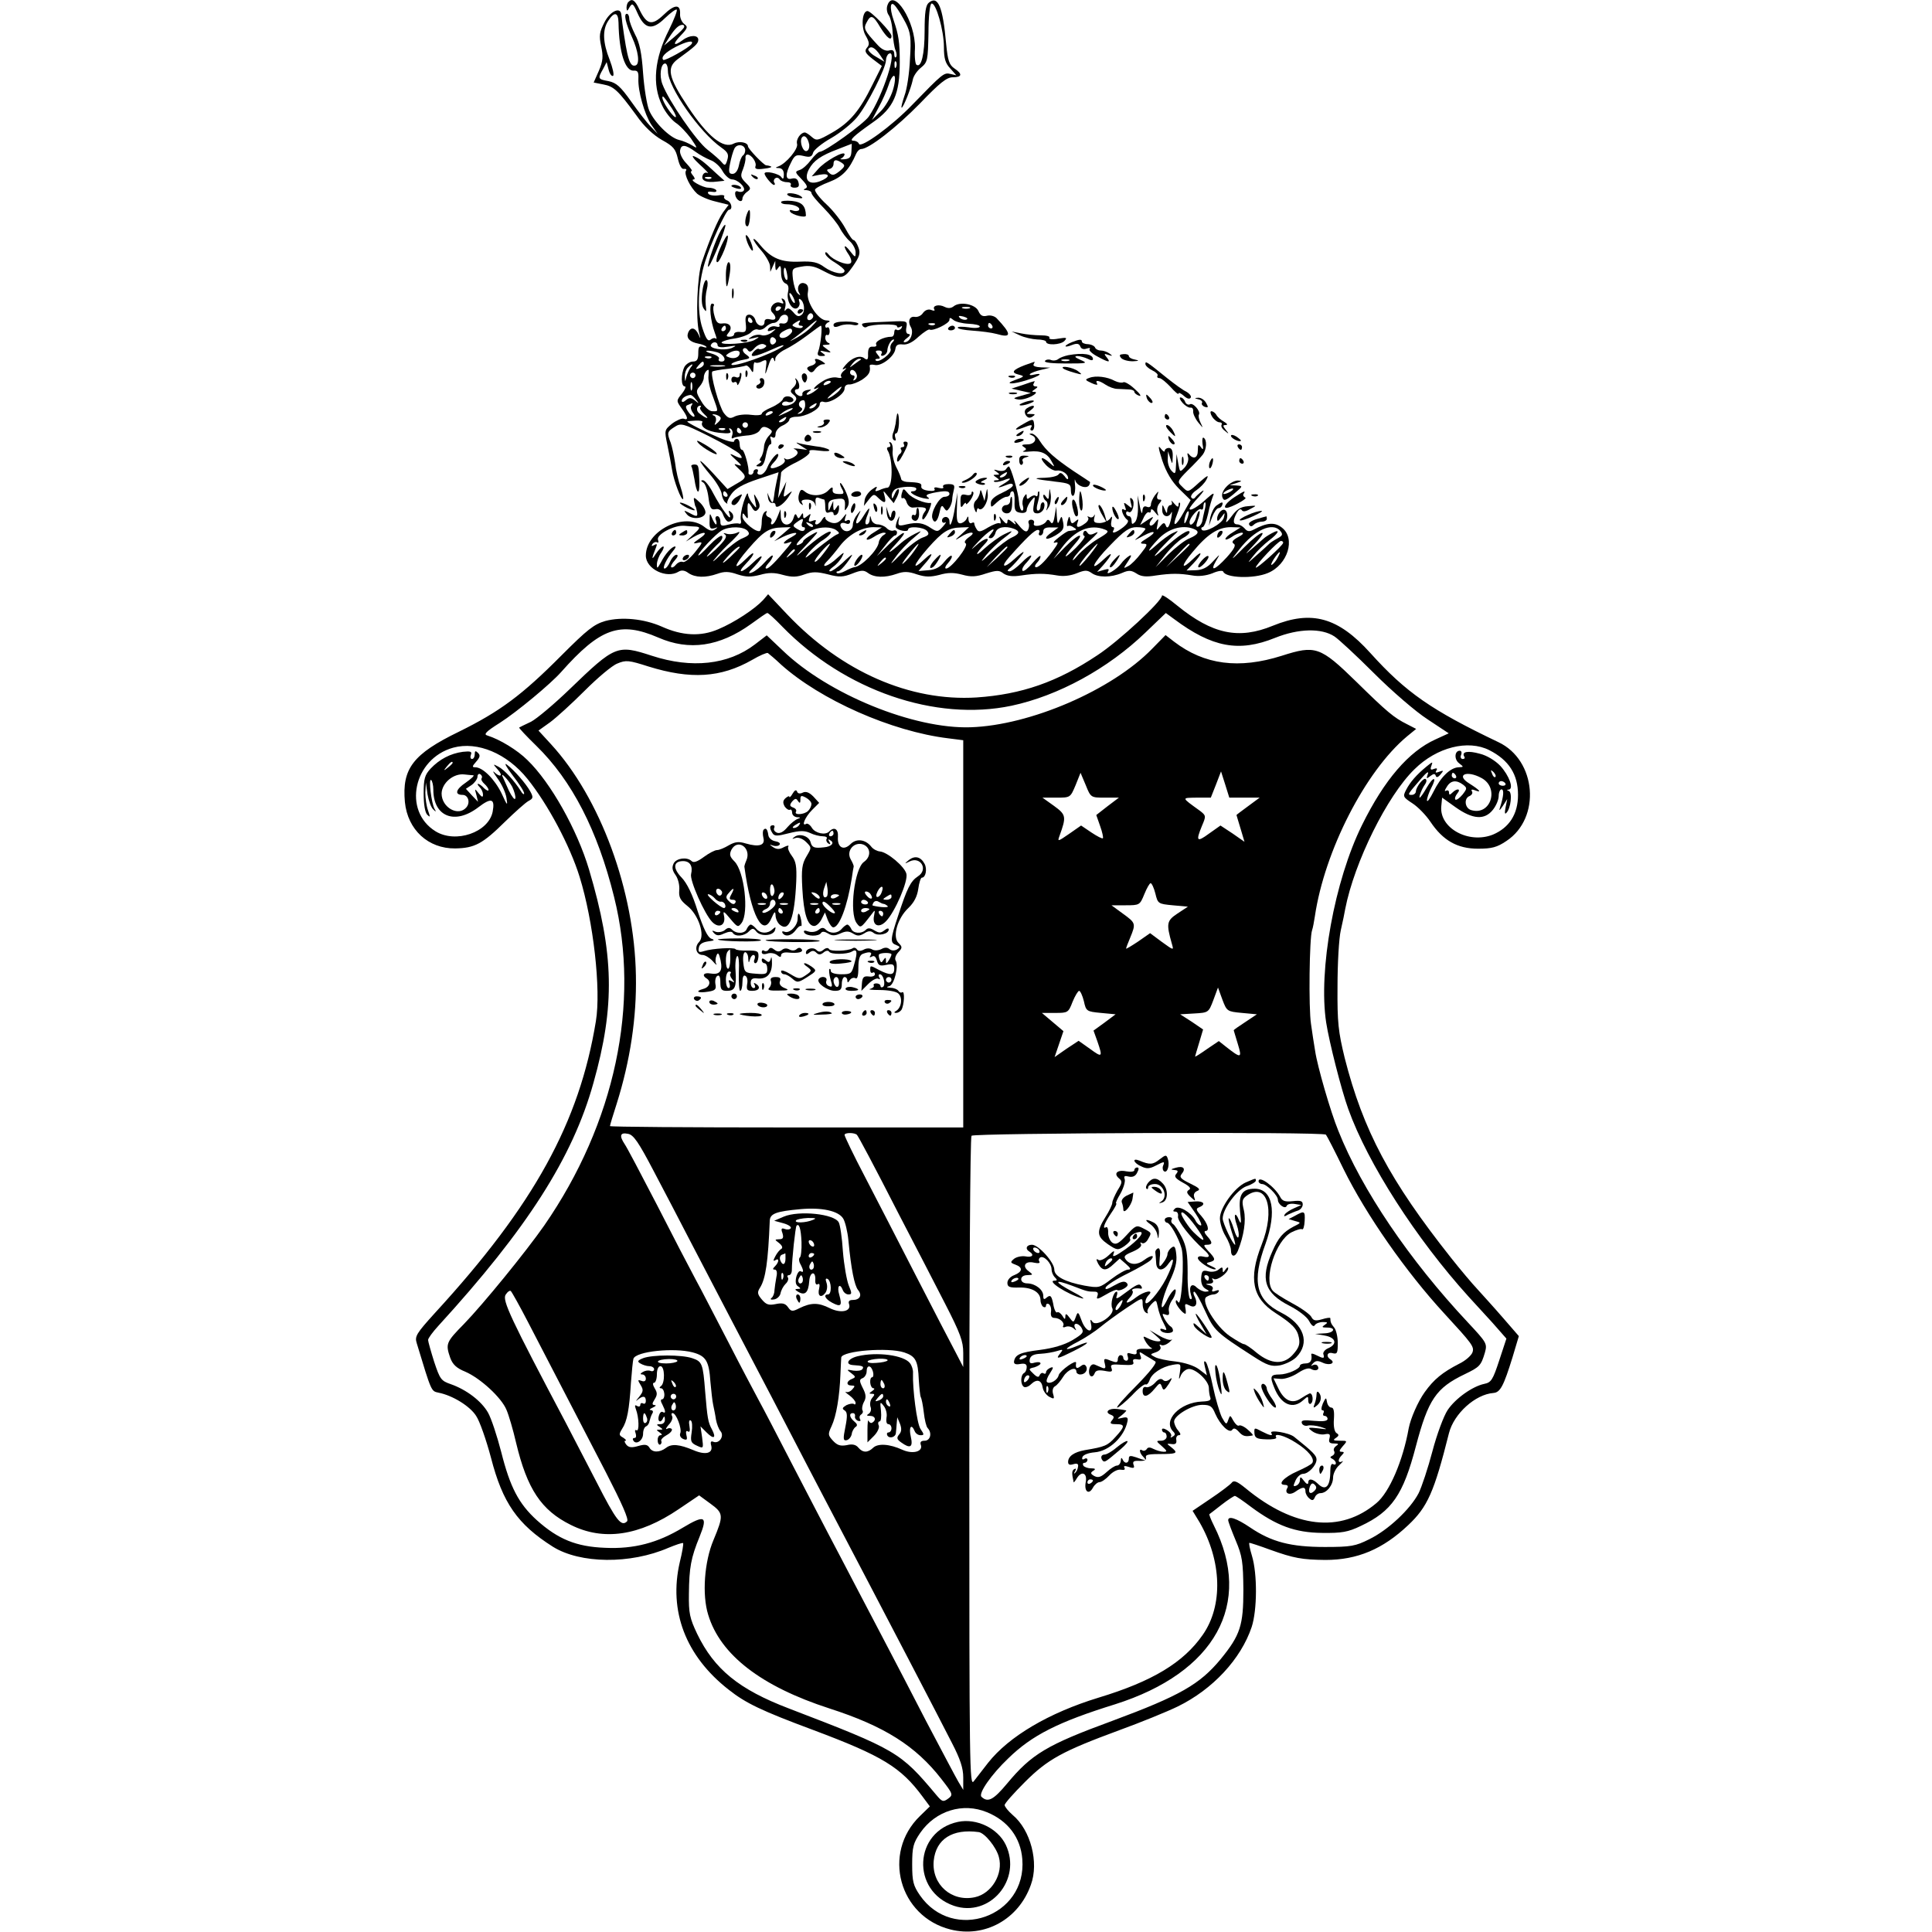<?xml version="1.0" standalone="no"?>
<!DOCTYPE svg PUBLIC "-//W3C//DTD SVG 20010904//EN"
 "http://www.w3.org/TR/2001/REC-SVG-20010904/DTD/svg10.dtd">
<svg version="1.0" xmlns="http://www.w3.org/2000/svg"
 width="700pt" height="700pt" viewBox="0 0 700 700"
 preserveAspectRatio="xMidYMid meet">
<g transform="translate(0,700) scale(0.1,-0.1)"
fill="#000000" stroke="none">
<path d="M2277 6993 c-4 -3 -7 -13 -7 -22 1 -13 3 -12 11 3 10 16 13 14 29
-22 26 -58 53 -63 99 -18 21 20 40 34 43 31 3 -3 -10 -36 -28 -73 -53 -104
-62 -199 -25 -274 11 -24 33 -51 48 -62 16 -10 40 -36 56 -57 25 -37 26 -39 5
-26 -13 8 -34 17 -48 20 -33 8 -89 63 -108 107 -8 19 -18 80 -22 135 -5 74
-13 111 -29 140 -11 22 -21 48 -21 57 0 10 -4 18 -9 18 -12 0 -4 -34 19 -85
23 -50 29 -97 13 -102 -21 -7 -30 22 -48 152 -1 11 -3 26 -4 33 -3 29 -41 11
-61 -29 -18 -35 -20 -48 -12 -86 8 -37 7 -54 -8 -89 l-19 -43 35 -7 c38 -7 53
-21 119 -111 29 -42 62 -72 93 -90 42 -23 50 -33 58 -68 6 -25 14 -39 22 -37
8 1 11 -2 7 -7 -7 -13 16 -60 41 -83 11 -9 40 -22 66 -28 l48 -12 -20 -27
c-19 -27 -47 -93 -77 -181 -17 -49 -23 -205 -10 -255 6 -24 6 -26 -2 -7 -12
26 -29 29 -38 6 -7 -19 6 -33 37 -39 12 -2 25 -7 29 -11 3 -4 -2 -4 -11 -1
-15 5 -18 1 -18 -23 0 -23 -5 -30 -20 -30 -10 0 -24 -9 -30 -19 -13 -26 -13
-71 1 -71 6 0 1 -12 -10 -26 -21 -26 -21 -26 -1 -54 23 -32 25 -44 7 -37 -7 2
-26 -6 -42 -18 -28 -23 -28 -24 -17 -77 6 -29 14 -70 17 -90 6 -40 34 -113 40
-106 2 2 -2 22 -9 43 -8 22 -17 61 -20 88 -4 26 -11 59 -16 73 -14 36 -13 40
14 57 23 15 29 14 124 -33 54 -27 105 -57 112 -65 15 -18 7 -19 -23 -4 -16 8
-13 3 8 -16 22 -20 25 -25 10 -20 -18 6 -18 5 3 -15 29 -27 28 -32 -10 -53
l-32 -19 -54 59 c-58 63 -60 54 -3 -14 19 -23 35 -52 36 -63 1 -11 7 -25 13
-30 7 -6 10 -7 7 -4 -2 4 4 19 15 34 14 20 42 36 96 54 l75 25 -7 -32 c-4 -18
-8 -41 -9 -52 -4 -30 -6 -32 -16 -10 l-9 20 3 -20 c2 -11 9 -19 15 -17 7 1 12
-2 12 -8 0 -16 28 1 46 28 17 26 17 26 -1 12 -17 -14 -18 -13 -12 15 l6 30
-15 -30 -15 -30 5 40 c3 22 6 45 6 52 0 6 25 24 55 38 31 16 52 32 48 38 -4 7
8 8 37 4 23 -3 39 -2 34 3 -5 5 -27 11 -49 13 -22 3 -49 8 -60 11 -13 5 -12 2
5 -8 l25 -16 -30 4 c-16 2 -24 1 -17 -1 6 -2 12 -8 12 -13 0 -13 -36 -31 -45
-22 -5 4 -5 2 -2 -4 4 -6 -5 -16 -20 -23 -31 -14 -41 -8 -19 14 9 9 16 21 16
26 0 16 -29 -17 -40 -45 -5 -14 -17 -26 -25 -26 -9 0 -13 5 -10 10 3 6 1 10
-4 10 -6 0 -11 -4 -11 -10 0 -5 -5 -10 -10 -10 -6 0 -9 3 -8 8 3 16 -15 82
-23 82 -5 0 -9 9 -9 20 0 11 -4 20 -10 20 -5 0 -10 -4 -10 -9 0 -5 -24 0 -52
12 -52 22 -118 55 -118 60 0 1 13 2 30 3 16 1 28 -2 25 -5 -10 -17 17 -34 60
-39 38 -4 46 -2 40 8 -5 8 -4 11 3 6 6 -4 8 -14 5 -23 -4 -10 -2 -14 4 -10 5
3 27 7 48 9 22 1 42 9 48 19 8 14 15 15 30 8 17 -10 18 -12 2 -29 -9 -10 -17
-28 -17 -41 -1 -13 -6 -30 -11 -36 -5 -7 -6 -13 -1 -13 5 0 2 -5 -6 -10 -13
-8 -13 -10 2 -10 11 0 18 12 23 40 4 22 11 40 16 40 4 0 5 7 2 17 -4 11 -3 14
5 9 8 -5 12 0 12 12 0 10 11 24 25 30 14 6 25 16 25 22 0 5 11 10 25 10 34 0
85 27 85 45 0 8 6 12 14 9 21 -8 76 27 76 48 0 10 7 16 18 15 9 0 29 7 45 17
25 17 32 28 28 50 -1 5 7 6 17 4 24 -7 72 30 76 57 2 15 9 19 27 17 16 -2 36
8 57 28 19 17 37 28 40 26 12 -7 72 22 72 35 0 9 3 9 14 0 8 -7 33 -13 55 -14
23 -1 41 -5 41 -10 0 -5 -18 -7 -40 -3 -22 3 -40 3 -40 -1 0 -5 25 -9 54 -11
30 -2 69 -7 87 -12 55 -16 55 -1 0 57 -8 8 -23 12 -35 9 -16 -4 -24 1 -31 17
-11 25 -67 36 -90 17 -9 -7 -20 -8 -32 -2 -21 11 -46 5 -38 -9 4 -5 -2 -6 -11
-2 -10 4 -22 0 -30 -11 -6 -10 -20 -16 -30 -14 -19 3 -26 -17 -14 -37 12 -20
-2 -55 -23 -55 -6 0 -2 7 9 15 11 8 14 14 6 15 -8 0 -11 9 -8 24 4 23 3 24
-57 21 -105 -4 -108 -5 -102 -15 4 -6 11 -8 16 -4 17 10 109 12 109 2 0 -5 5
-6 12 -2 7 4 8 3 4 -5 -4 -6 -12 -9 -17 -6 -5 4 -9 -1 -9 -9 0 -9 -4 -16 -10
-16 -29 0 -63 -18 -55 -29 2 -5 -3 -8 -13 -7 -12 1 -17 -6 -17 -26 1 -20 -2
-24 -12 -17 -16 14 -46 4 -69 -23 -13 -15 -14 -19 -4 -14 9 5 8 2 -2 -7 -10
-8 -14 -18 -10 -22 4 -4 -3 -6 -15 -3 -12 3 -35 -2 -52 -13 -30 -18 -44 -37
-18 -24 6 4 3 -1 -7 -9 -11 -9 -25 -16 -30 -16 -6 0 -4 5 4 11 12 8 11 9 -5 6
-11 -2 -19 -8 -18 -15 2 -6 -4 -9 -12 -6 -16 7 -21 24 -6 24 11 0 8 26 -4 37
-4 4 -5 3 -2 -4 4 -6 1 -18 -8 -26 -13 -13 -13 -16 0 -27 12 -10 13 -16 4 -26
-13 -16 -54 -19 -44 -4 3 5 12 7 19 4 8 -3 17 -1 20 4 3 5 -3 12 -13 15 -12 3
-22 -1 -25 -10 -3 -7 -22 -21 -41 -29 -19 -8 -35 -18 -35 -23 0 -5 -17 -7 -39
-4 -21 3 -47 0 -59 -6 -17 -9 -24 -7 -39 12 -17 22 -51 143 -42 151 2 2 28 7
58 10 29 4 57 9 62 11 4 3 12 -3 18 -12 9 -16 10 -15 11 6 0 13 3 21 6 18 4
-3 15 -2 25 4 17 8 18 6 14 -23 -4 -30 -3 -29 9 7 8 26 15 35 19 25 4 -12 6
-12 6 1 1 9 17 24 36 33 19 9 55 32 80 51 25 19 47 35 49 35 7 0 -1 -72 -9
-92 -5 -13 -2 -18 11 -18 16 0 17 2 4 11 -12 8 -10 10 10 5 24 -5 24 -4 6 9
-20 15 -20 15 0 16 10 0 13 3 7 6 -7 2 -13 11 -13 19 0 9 4 13 8 10 4 -2 8 4
8 14 0 10 -4 16 -8 14 -4 -3 -8 -1 -8 5 0 5 6 12 13 14 6 3 2 6 -9 6 -30 1
-74 68 -67 102 3 18 0 28 -11 32 -19 8 -32 -15 -20 -35 5 -10 4 -10 -6 -1 -7
6 -14 29 -17 51 -4 39 -4 40 31 46 27 5 46 2 74 -13 67 -35 79 -34 112 14 25
36 28 48 20 69 -5 14 -13 26 -17 26 -5 0 -18 20 -31 44 -13 24 -43 63 -68 86
-25 23 -43 47 -41 53 1 5 25 18 52 28 47 18 72 44 97 102 4 9 12 17 18 17 28
0 129 79 213 165 72 75 97 95 119 95 34 0 36 12 6 32 -19 13 -24 28 -30 89
-12 136 -30 177 -63 149 -11 -9 -15 -35 -15 -102 0 -85 -12 -134 -29 -123 -5
2 -8 29 -6 59 3 97 -78 224 -100 156 -4 -12 -1 -27 5 -35 6 -8 13 -36 14 -62
2 -26 6 -56 11 -66 4 -10 5 -21 1 -24 -3 -4 -6 2 -6 11 0 13 -6 17 -19 13 -13
-3 -28 5 -43 22 -47 51 -50 58 -38 80 15 29 23 27 50 -19 24 -38 40 -50 40
-30 0 13 -74 90 -87 90 -20 0 -24 -61 -6 -90 13 -23 14 -32 4 -43 -10 -12 -6
-20 21 -41 l33 -25 -34 -68 c-46 -94 -82 -137 -147 -174 -51 -29 -56 -30 -73
-15 -10 9 -21 16 -25 16 -15 0 -33 -25 -28 -42 4 -18 -39 -70 -68 -81 -12 -4
-11 -6 3 -6 11 -1 17 -9 17 -23 0 -16 -3 -19 -9 -10 -8 13 -61 25 -61 13 1
-10 27 -41 34 -41 4 0 5 4 1 9 -3 5 -1 12 4 15 5 4 12 2 16 -4 3 -5 15 -10 26
-10 11 0 17 -4 14 -10 -3 -5 3 -10 13 -10 15 0 19 5 15 19 -3 13 -11 17 -24
14 -24 -7 -25 16 -3 58 13 27 19 30 45 24 24 -6 31 -3 35 12 3 10 32 34 66 53
33 19 75 53 93 75 37 44 105 179 105 207 0 9 5 20 10 23 35 21 -21 -152 -72
-227 -19 -27 -159 -128 -178 -128 -5 0 -19 -13 -32 -30 -12 -16 -30 -33 -41
-36 -18 -6 -17 -8 8 -34 19 -20 23 -29 13 -33 -9 -4 -7 -6 5 -6 9 -1 17 -5 17
-10 0 -6 20 -30 45 -55 24 -25 51 -58 58 -73 8 -15 24 -37 36 -47 12 -11 21
-29 21 -40 0 -20 -1 -20 -20 4 -23 30 -27 19 -4 -14 9 -15 11 -27 5 -30 -13
-9 -63 12 -78 31 -8 10 -13 12 -13 5 0 -7 16 -22 35 -33 19 -12 35 -25 35 -30
0 -17 -42 -9 -73 13 -24 18 -43 22 -89 20 -67 -3 -103 12 -142 58 -14 18 -26
28 -26 23 0 -5 13 -24 30 -43 16 -19 30 -44 30 -55 l1 -20 9 20 9 20 0 -20 c1
-17 3 -17 11 -5 7 11 10 7 10 -18 0 -20 6 -35 16 -39 10 -4 13 -13 9 -32 -7
-31 16 -68 34 -57 7 5 10 15 7 23 -3 8 -2 12 3 9 16 -10 19 -45 6 -56 -11 -9
-18 -7 -31 9 -14 15 -20 17 -27 8 -5 -7 -6 -4 -2 10 3 12 1 25 -6 29 -8 5 -9
3 -4 -6 6 -10 4 -12 -8 -7 -21 8 -44 -20 -29 -35 18 -18 14 -31 -8 -25 -13 3
-20 0 -20 -9 0 -22 -27 -17 -33 6 -3 11 -13 20 -22 20 -12 0 -16 -8 -13 -32 3
-29 0 -33 -19 -31 -13 2 -23 -2 -23 -7 0 -6 -7 -10 -16 -10 -13 0 -14 3 -4 15
16 19 4 37 -23 33 -15 -2 -22 4 -28 26 -5 16 -6 33 -3 38 3 4 0 8 -6 8 -12 0
-6 -63 10 -106 6 -16 8 -25 4 -21 -4 4 -13 2 -20 -4 -9 -7 -16 3 -29 42 -20
59 -16 159 9 239 20 66 77 190 87 190 15 0 10 28 -7 34 -8 3 -13 10 -10 14 3
5 -8 7 -23 4 -16 -2 -32 1 -35 7 -4 6 2 8 14 6 11 -2 18 0 15 6 -4 5 -16 9
-29 9 -20 0 -72 29 -52 30 5 0 3 7 -4 15 -7 8 -9 15 -4 15 4 0 -4 12 -19 28
-15 15 -25 36 -23 47 4 23 19 22 56 -5 15 -11 39 -24 54 -30 15 -5 35 -23 44
-40 9 -16 25 -30 34 -30 20 0 50 -28 43 -40 -3 -5 -12 -7 -20 -4 -9 4 -13 -1
-11 -12 3 -20 26 -32 26 -13 0 6 7 17 17 24 15 11 14 14 -5 33 -19 19 -20 25
-10 49 6 16 10 34 9 41 -1 6 2 12 7 12 15 0 35 -29 29 -43 -3 -9 5 -12 32 -8
20 2 30 6 24 8 -7 3 -15 4 -17 4 -8 0 -66 60 -66 69 0 14 -31 20 -51 10 -38
-21 -95 25 -167 134 -71 107 -78 141 -36 172 63 46 74 56 74 70 0 18 -31 18
-56 -1 -34 -25 -39 -16 -8 16 26 27 27 32 13 42 -9 7 -16 23 -15 36 2 37 -20
36 -60 -3 -42 -40 -61 -36 -88 21 -15 32 -26 40 -39 26z m1005 -77 c17 -34 20
-53 15 -130 -2 -50 -11 -110 -20 -133 -8 -24 -13 -43 -10 -43 6 0 34 71 40
100 2 14 16 34 30 45 24 20 25 26 27 125 0 59 5 105 11 107 16 5 45 -98 45
-157 0 -42 5 -59 23 -78 l22 -25 -21 5 c-24 6 -28 2 -139 -112 -73 -76 -187
-159 -193 -141 -2 6 -11 11 -19 11 -19 0 -1 17 70 67 75 52 97 102 97 218 0
72 -4 98 -22 151 -17 49 -12 77 9 48 8 -10 24 -37 35 -58z m-1041 2 c2 -109
24 -177 56 -174 14 1 17 -6 16 -29 -2 -45 22 -129 47 -167 l23 -33 -24 25
c-14 14 -46 55 -72 92 -39 55 -54 68 -82 74 -39 7 -40 9 -20 44 l13 25 7 -27
c4 -16 11 -25 16 -23 5 3 -1 29 -12 58 -25 63 -27 109 -5 142 22 34 36 31 37
-7z m238 -15 c0 -5 -17 -21 -37 -38 l-36 -30 19 30 c20 31 34 45 48 45 4 0 7
-3 6 -7z m27 -62 c-9 -14 -97 -63 -103 -58 -9 10 7 27 45 47 39 20 67 26 58
11z m683 -41 l16 -24 -32 19 c-18 10 -29 23 -27 27 9 14 25 5 43 -22z m58 -42
c-3 -8 -6 -5 -6 6 -1 11 2 17 5 13 3 -3 4 -12 1 -19z m-827 -16 c0 -57 115
-222 194 -277 24 -17 27 -25 21 -45 -6 -20 -9 -21 -19 -9 -6 8 -30 29 -53 47
-40 31 -140 176 -163 237 -12 31 -6 75 10 75 6 0 10 -13 10 -28z m815 -69 c-8
-26 -28 -61 -45 -77 l-31 -31 24 45 c14 25 30 62 37 83 6 20 16 35 20 32 5 -3
3 -26 -5 -52z m-801 -65 c13 -20 19 -35 12 -32 -12 5 -46 56 -46 70 0 10 5 5
34 -38z m498 -132 c1 -10 -2 -21 -9 -23 -13 -5 -27 32 -18 48 9 13 22 1 27
-25z m-232 -21 c0 -8 -4 -16 -9 -19 -4 -3 -11 -19 -14 -36 -4 -19 -13 -30 -23
-30 -13 0 -15 7 -9 37 4 21 11 45 16 55 10 19 39 14 39 -7z m385 -2 c-1 -22
-6 -28 -25 -30 -14 -1 -19 0 -12 3 6 3 12 10 12 15 0 15 -73 -26 -97 -55 l-22
-25 29 6 c39 7 39 -9 0 -24 -40 -15 -59 6 -39 44 17 31 42 49 106 73 26 10 48
19 49 19 0 1 0 -11 -1 -26z m-35 -43 c13 -9 12 -13 -8 -30 -19 -15 -26 -17
-37 -7 -11 10 -11 13 1 15 8 2 14 10 14 18 0 16 9 18 30 4z m-198 -405 c3 -13
1 -22 -3 -19 -9 5 -13 44 -5 44 2 0 6 -11 8 -25z m28 -100 c0 -5 -5 -3 -10 5
-5 8 -10 20 -10 25 0 6 5 3 10 -5 5 -8 10 -19 10 -25z m-50 -19 c0 -3 -4 -8
-10 -11 -5 -3 -10 -1 -10 4 0 6 5 11 10 11 6 0 10 -2 10 -4z m683 -3 c-7 -2
-19 -2 -25 0 -7 3 -2 5 12 5 14 0 19 -2 13 -5z m-568 -34 c-10 -15 -25 -10
-19 6 4 8 10 12 15 9 5 -3 7 -10 4 -15z m-90 -6 c-1 -11 -9 -17 -20 -15 -9 2
-14 -1 -11 -6 3 -6 -2 -8 -13 -5 -10 3 -22 -1 -27 -8 -5 -9 -2 -11 12 -6 18 7
18 7 0 -8 -11 -8 -28 -13 -38 -9 -10 3 -26 0 -35 -6 -15 -9 -14 -10 7 -5 23 6
24 5 5 -6 -21 -14 -128 -21 -120 -9 3 4 25 11 49 14 24 4 50 14 57 22 7 8 18
13 25 10 8 -3 20 1 28 9 8 8 21 15 29 15 8 0 17 7 21 15 8 21 35 19 31 -2z
m646 -1 c-7 -2 -18 1 -23 6 -8 8 -4 9 13 5 13 -4 18 -8 10 -11z m-776 -2 c3
-5 1 -10 -4 -10 -6 0 -11 5 -11 10 0 6 2 10 4 10 3 0 8 -4 11 -10z m170 -10
c-3 -5 -1 -10 6 -10 7 0 10 -3 6 -6 -3 -4 -14 -3 -24 0 -15 6 -15 8 -3 16 19
12 23 12 15 0z m47 -12 c-11 -13 -36 -31 -54 -41 -32 -17 -32 -17 -8 0 13 10
36 28 50 40 33 29 39 29 12 1z m445 6 c-3 -3 -12 -4 -19 -1 -8 3 -5 6 6 6 11
1 17 -2 13 -5z m208 -4 c3 -5 1 -10 -4 -10 -6 0 -11 5 -11 10 0 6 2 10 4 10 3
0 8 -4 11 -10z m-965 -10 c0 -5 -5 -10 -11 -10 -5 0 -7 5 -4 10 3 6 8 10 11
10 2 0 4 -4 4 -10z m240 -10 c0 -5 -9 -14 -19 -20 -25 -13 -38 5 -14 19 23 13
33 14 33 1z m-58 -35 c0 -5 -5 -11 -11 -13 -6 -2 -11 4 -11 13 0 9 5 15 11 13
6 -2 11 -8 11 -13z m421 -6 c-6 -6 -9 -17 -6 -24 5 -15 -44 -52 -54 -41 -3 3
-1 6 7 6 10 0 10 3 0 15 -10 12 -9 15 4 15 10 0 14 -5 10 -11 -4 -7 -1 -10 7
-7 8 3 14 11 14 19 1 16 13 39 23 39 3 0 1 -5 -5 -11z m-633 -10 c0 -7 13 -9
38 -5 31 5 33 4 13 -5 -28 -11 -84 -2 -75 12 7 13 24 11 24 -2z m169 -10 c-7
-4 -16 -6 -20 -3 -4 2 -12 -3 -19 -11 -19 -23 5 -19 70 10 30 14 46 18 36 10
-34 -26 -186 -80 -186 -65 0 4 16 11 36 15 33 6 35 7 18 20 -11 7 -15 17 -11
21 4 5 12 3 16 -4 6 -9 12 -8 25 7 10 11 25 17 33 14 12 -5 12 -7 2 -14z
m-172 -15 c26 -7 39 -34 17 -34 -8 0 -13 4 -9 10 3 5 -9 14 -27 19 -35 10 -18
15 19 5z m83 -3 c0 -15 -19 -23 -38 -16 -14 5 -14 7 -2 15 19 12 40 13 40 1z
m-103 -17 c-3 -3 -12 -4 -19 -1 -8 3 -5 6 6 6 11 1 17 -2 13 -5z m542 -7 c-2
-1 -13 -9 -24 -17 -19 -14 -19 -14 -6 3 7 9 18 17 24 17 6 0 8 -1 6 -3z m-569
-16 c0 -5 -7 -12 -16 -15 -14 -5 -15 -4 -4 9 14 17 20 19 20 6z m-48 -13 c-5
-7 -12 -22 -15 -33 -5 -20 -5 -20 -6 1 0 11 4 25 11 32 16 16 23 15 10 0z
m121 5 c-13 -2 -33 -2 -45 0 -13 2 -3 4 22 4 25 0 35 -2 23 -4z m-56 -35 c-2
-12 4 -45 15 -72 22 -61 22 -56 -1 -56 -11 0 -28 15 -40 36 -20 33 -20 38 -6
54 8 9 15 23 15 32 0 13 9 28 17 28 1 0 1 -10 0 -22z m536 7 c4 -8 1 -17 -5
-21 -7 -4 -8 -3 -4 4 4 7 2 12 -3 12 -6 0 -11 5 -11 10 0 15 17 12 23 -5z
m-583 -5 c0 -5 -4 -10 -10 -10 -5 0 -10 5 -10 10 0 6 5 10 10 10 6 0 10 -4 10
-10z m-13 -52 c-3 -7 -5 -2 -5 12 0 14 2 19 5 13 2 -7 2 -19 0 -25z m503 28
c0 -2 -7 -7 -16 -10 -8 -3 -12 -2 -9 4 6 10 25 14 25 6z m30 -32 c-8 -8 -23
-20 -34 -25 -13 -7 -9 -1 9 15 34 29 43 33 25 10z m-519 -31 c13 -16 12 -17
-3 -4 -15 11 -21 11 -33 1 -9 -8 -15 -8 -15 -2 0 9 14 19 31 21 4 1 13 -7 20
-16z m396 -25 c-2 -12 -10 -24 -18 -26 -12 -3 -12 -2 0 6 9 7 10 12 2 16 -12
8 -6 26 10 26 5 0 7 -10 6 -22z m-412 2 c-4 -6 -1 -17 5 -25 7 -8 8 -15 4 -15
-5 0 -15 9 -21 19 -10 15 -10 21 0 24 18 8 19 8 12 -3z m450 0 c-3 -5 -12 -10
-18 -10 -7 0 -6 4 3 10 19 12 23 12 15 0z m-418 -6 c-3 -4 4 -15 16 -26 21
-19 5 -15 -20 5 -12 9 -9 27 4 27 4 0 4 -3 0 -6z m332 -8 c-2 -2 -15 -9 -29
-15 -24 -11 -24 -11 -6 3 16 13 49 24 35 12z m-69 -10 c0 -2 -7 -7 -16 -10 -8
-3 -12 -2 -9 4 6 10 25 14 25 6z m-194 -14 c8 -5 7 -11 -4 -22 -14 -13 -15
-12 -9 2 3 9 1 19 -6 22 -7 2 -7 5 -2 5 6 0 15 -3 21 -7z m239 -12 c-3 -5 -12
-10 -18 -10 -7 0 -6 4 3 10 19 12 23 12 15 0z m-135 -20 c0 -5 -4 -10 -10 -10
-5 0 -10 5 -10 10 0 6 5 10 10 10 6 0 10 -4 10 -10z m-83 -16 c-3 -3 -12 -4
-19 -1 -8 3 -5 6 6 6 11 1 17 -2 13 -5z m58 -4 c3 -5 1 -10 -4 -10 -6 0 -11 5
-11 10 0 6 2 10 4 10 3 0 8 -4 11 -10z m-50 -230 c3 -5 1 -10 -4 -10 -6 0 -11
5 -11 10 0 6 2 10 4 10 3 0 8 -4 11 -10z"/>
<path d="M2688 5763 c7 -3 16 -2 19 1 4 3 -2 6 -13 5 -11 0 -14 -3 -6 -6z"/>
<path d="M2535 6404 c22 -20 35 -34 29 -31 -7 4 -15 0 -18 -8 -7 -19 12 -28
51 -23 l28 3 -29 26 c-48 45 -62 55 -82 63 -10 4 -1 -10 21 -30z m42 -50 c-3
-3 -12 -4 -19 -1 -8 3 -5 6 6 6 11 1 17 -2 13 -5z"/>
<path d="M2727 6359 c7 -7 15 -10 18 -7 3 3 -2 9 -12 12 -14 6 -15 5 -6 -5z"/>
<path d="M2650 6326 c0 -2 9 -6 20 -9 11 -3 18 -1 14 4 -5 9 -34 13 -34 5z"/>
<path d="M2854 6293 c4 -4 19 -9 34 -10 21 -3 24 -1 12 7 -17 11 -57 14 -46 3z"/>
<path d="M2830 6268 c0 -5 9 -8 19 -8 28 0 52 -11 46 -21 -3 -4 -13 -5 -22 -2
-10 4 -14 2 -10 -4 7 -12 57 -24 57 -14 -1 35 -14 49 -51 53 -21 2 -39 0 -39
-4z"/>
<path d="M2706 6224 c-8 -22 -8 -44 2 -44 4 0 8 14 9 30 2 33 -2 38 -11 14z"/>
<path d="M2605 6152 c-21 -44 -49 -130 -37 -117 13 15 65 145 60 150 -2 3 -13
-12 -23 -33z"/>
<path d="M2622 6127 c-21 -40 -32 -77 -23 -77 5 0 16 21 26 46 18 48 16 69 -3
31z"/>
<path d="M2705 6130 c4 -14 12 -29 17 -35 7 -7 8 -2 3 15 -4 14 -12 30 -17 35
-7 7 -8 2 -3 -15z"/>
<path d="M2630 6003 c0 -55 5 -54 14 5 4 26 2 42 -4 42 -5 0 -10 -21 -10 -47z"/>
<path d="M2545 5946 c-4 -27 -3 -52 4 -63 10 -15 11 -14 8 12 -2 17 0 42 4 57
4 15 4 30 -1 33 -5 3 -12 -15 -15 -39z"/>
<path d="M2652 5935 c0 -16 2 -22 5 -12 2 9 2 23 0 30 -3 6 -5 -1 -5 -18z"/>
<path d="M2890 5869 c0 -5 5 -7 10 -4 6 3 10 8 10 11 0 2 -4 4 -10 4 -5 0 -10
-5 -10 -11z"/>
<path d="M3020 5823 c0 -9 7 -10 24 -3 13 5 33 6 45 3 12 -3 21 -1 21 4 0 4
-20 8 -45 8 -29 0 -45 -4 -45 -12z"/>
<path d="M3436 5812 c-3 -5 1 -9 9 -9 8 0 15 4 15 9 0 4 -4 8 -9 8 -6 0 -12
-4 -15 -8z"/>
<path d="M3695 5785 c17 -8 45 -14 63 -15 17 0 32 -4 32 -8 0 -14 51 -12 66 2
12 13 9 14 -22 9 -21 -4 -35 -2 -32 3 4 5 -10 9 -30 9 -21 0 -53 3 -72 7 l-35
7 30 -14z"/>
<path d="M3883 5760 c-31 -13 -29 -22 1 -10 18 7 26 5 30 -5 3 -9 12 -12 23
-8 10 3 15 3 11 -2 -4 -4 8 -16 27 -26 42 -23 51 -24 35 -4 -11 13 -10 15 6 9
16 -5 16 -4 4 5 -8 6 -22 11 -32 11 -9 0 -18 5 -20 10 -2 6 -13 12 -26 13 -12
0 -22 5 -22 9 0 10 -9 9 -37 -2z"/>
<path d="M3870 5713 c-14 -3 -30 -9 -36 -14 -6 -5 -18 -7 -27 -3 -8 3 -18 1
-21 -4 -3 -6 27 -9 77 -9 76 0 80 1 52 13 -20 9 -24 13 -12 14 10 0 27 -5 38
-10 11 -6 19 -7 19 -1 0 18 -35 24 -90 14z m3 -20 c-7 -2 -19 -2 -25 0 -7 3
-2 5 12 5 14 0 19 -2 13 -5z"/>
<path d="M4062 5703 c6 -7 25 -12 42 -12 23 1 25 3 9 6 -13 2 -23 8 -23 13 0
5 -9 8 -19 7 -15 -1 -17 -4 -9 -14z"/>
<path d="M2955 5691 c3 -5 -4 -13 -16 -16 -16 -5 -18 -10 -9 -18 8 -9 15 -8
24 6 7 9 19 17 27 17 11 0 11 2 -1 10 -19 12 -33 13 -25 1z"/>
<path d="M3713 5677 c-44 -17 -51 -27 -23 -34 23 -6 23 -7 -10 -19 -23 -8 -28
-13 -15 -13 21 -1 90 21 101 31 3 4 -5 4 -18 1 -12 -3 -20 -3 -16 2 4 4 22 11
40 15 l33 8 -33 1 c-19 1 -31 5 -27 11 3 6 5 10 3 9 -2 0 -17 -6 -35 -12z"/>
<path d="M4150 5681 c0 -6 11 -16 25 -23 13 -6 22 -15 19 -19 -3 -5 0 -9 7 -9
6 0 24 -15 40 -32 16 -18 29 -29 29 -24 0 5 9 1 19 -8 12 -11 21 -13 25 -7 4
5 -4 15 -16 22 -13 6 -43 28 -68 48 -78 63 -80 64 -80 52z"/>
<path d="M3852 5665 c3 -3 21 -10 39 -15 31 -9 32 -8 15 5 -18 14 -66 22 -54
10z"/>
<path d="M2701 5644 c0 -11 3 -14 6 -6 3 7 2 16 -1 19 -3 4 -6 -2 -5 -13z"/>
<path d="M2631 5634 c0 -11 3 -14 6 -6 3 7 2 16 -1 19 -3 4 -6 -2 -5 -13z"/>
<path d="M2680 5641 c0 -8 -7 -11 -15 -7 -9 3 -15 0 -15 -10 0 -8 5 -12 10 -9
6 3 10 0 11 -7 0 -7 5 -2 10 11 5 13 7 26 4 29 -3 3 -5 0 -5 -7z"/>
<path d="M2906 5642 c-2 -4 -1 -14 3 -21 6 -10 10 -9 14 3 6 16 -8 32 -17 18z"/>
<path d="M3658 5633 c7 -3 16 -2 19 1 4 3 -2 6 -13 5 -11 0 -14 -3 -6 -6z"/>
<path d="M3947 5631 c-17 -6 -16 -8 8 -19 15 -7 24 -8 20 -2 -9 15 7 12 31 -4
12 -8 31 -15 42 -15 12 -1 31 -1 42 -2 11 0 20 -4 20 -9 0 -4 8 -11 18 -14 9
-3 2 8 -16 24 -18 17 -37 28 -42 25 -5 -3 -19 -1 -31 5 -27 15 -69 20 -92 11z"/>
<path d="M2754 5621 c4 -5 0 -11 -6 -14 -7 -2 -10 -8 -6 -12 4 -4 11 -4 17 0
14 8 14 35 0 35 -5 0 -8 -4 -5 -9z"/>
<path d="M3705 5605 l-40 -13 35 -8 35 -8 -35 -10 c-29 -8 -31 -10 -13 -13 12
-3 34 3 50 11 15 8 21 15 13 16 -13 0 -13 1 0 10 11 7 11 10 2 10 -7 0 -10 5
-7 10 3 6 5 10 3 9 -2 0 -21 -6 -43 -14z"/>
<path d="M3658 5573 c6 -2 18 -2 25 0 6 3 1 5 -13 5 -14 0 -19 -2 -12 -5z"/>
<path d="M4156 5555 c4 -8 11 -15 16 -15 6 0 5 6 -2 15 -7 8 -14 15 -16 15 -2
0 -1 -7 2 -15z"/>
<path d="M4285 5540 c9 -10 22 -18 29 -17 6 1 10 -5 9 -13 -1 -8 7 -26 18 -40
19 -23 19 -23 9 -2 -6 12 -9 26 -6 30 7 12 -22 45 -33 37 -6 -3 -14 1 -17 9
-3 9 -11 16 -17 16 -5 0 -2 -9 8 -20z"/>
<path d="M4343 5553 c9 -2 15 -8 12 -13 -3 -4 2 -11 10 -14 13 -4 14 -2 5 14
-6 11 -18 19 -28 19 -16 -1 -15 -2 1 -6z"/>
<path d="M3705 5540 c-13 -5 -14 -9 -5 -9 8 0 24 4 35 9 13 5 14 9 5 9 -8 0
-24 -4 -35 -9z"/>
<path d="M3721 5521 c-9 -6 -10 -14 -5 -24 7 -11 14 -13 24 -7 12 8 12 10 -4
10 -20 0 -20 0 0 15 20 15 8 21 -15 6z"/>
<path d="M4392 5490 c7 -11 19 -20 26 -20 7 0 11 -4 8 -9 -3 -5 2 -15 12 -22
15 -13 16 -12 3 4 -11 14 -11 17 0 17 8 0 6 5 -6 12 -11 6 -24 17 -28 25 -4 7
-12 13 -18 13 -5 0 -4 -9 3 -20z"/>
<path d="M3249 5493 c-1 -5 -3 -17 -4 -28 -2 -11 -6 -27 -10 -36 -3 -10 -2
-20 4 -24 7 -3 8 0 5 9 -3 9 -2 16 3 16 5 0 9 16 10 35 1 31 -5 49 -8 28z"/>
<path d="M4220 5490 c0 -5 5 -10 11 -10 5 0 7 5 4 10 -3 6 -8 10 -11 10 -2 0
-4 -4 -4 -10z"/>
<path d="M2985 5471 c3 -5 -3 -12 -12 -14 -15 -4 -15 -5 -2 -6 9 0 22 6 29 14
10 12 9 15 -4 15 -10 0 -15 -4 -11 -9z"/>
<path d="M3708 5464 c-35 -19 -36 -27 -2 -14 32 13 37 12 29 0 -3 -5 -2 -10 4
-10 5 0 9 9 8 20 -2 24 -4 24 -39 4z"/>
<path d="M4235 5440 c10 -11 20 -20 22 -20 2 0 -1 9 -7 20 -6 11 -16 20 -22
20 -6 0 -3 -9 7 -20z"/>
<path d="M2948 5433 c6 -2 18 -2 25 0 6 3 1 5 -13 5 -14 0 -19 -2 -12 -5z"/>
<path d="M3690 5430 c-9 -6 -10 -10 -3 -10 6 0 15 5 18 10 8 12 4 12 -15 0z"/>
<path d="M2916 5415 c-3 -9 0 -15 9 -15 16 0 20 16 6 24 -5 3 -11 -1 -15 -9z"/>
<path d="M3738 5423 c23 -9 13 -33 -15 -33 -20 0 -24 -3 -14 -9 11 -7 11 -10
0 -15 -8 -3 2 -4 21 -2 42 4 65 -6 81 -37 12 -21 11 -21 -8 -4 -29 26 -40 21
-14 -7 12 -13 30 -23 39 -21 19 3 42 -12 42 -28 0 -6 -6 -3 -13 8 -10 12 -16
14 -21 7 -4 -7 -26 -12 -49 -13 -52 -1 -40 -5 36 -14 52 -6 57 -8 57 -31 0
-14 4 -23 9 -20 5 4 8 21 6 39 -2 17 -1 25 1 16 6 -20 41 -32 50 -17 3 5 4 11
3 12 -2 2 -29 19 -59 39 -68 46 -100 74 -123 110 -9 15 -23 27 -30 26 -9 0 -9
-2 1 -6z"/>
<path d="M4460 5421 c0 -9 30 -24 36 -18 2 1 -6 8 -16 15 -11 7 -20 8 -20 3z"/>
<path d="M4236 5405 c4 -8 11 -15 16 -15 6 0 5 6 -2 15 -7 8 -14 15 -16 15 -2
0 -1 -7 2 -15z"/>
<path d="M4357 5392 c4 -21 2 -24 -6 -12 -9 12 -11 10 -11 -12 0 -28 -16 -34
-33 -13 -5 6 -6 2 -3 -9 4 -11 -1 -27 -11 -39 -18 -19 -18 -19 -24 14 l-6 34
-2 -38 c-1 -34 -3 -37 -16 -23 -8 8 -15 27 -14 43 l1 28 8 -25 c8 -24 8 -24 9
6 1 21 -4 31 -14 31 -8 0 -15 -5 -15 -11 0 -5 -7 -1 -15 10 -10 13 -8 0 6 -44
15 -44 34 -76 62 -104 l41 -40 -25 -44 c-29 -53 -45 -58 -24 -7 8 20 13 38 10
41 -3 3 -5 -1 -5 -8 0 -9 -5 -7 -16 6 -8 10 -13 13 -9 7 3 -7 1 -13 -4 -13 -6
0 -11 -8 -12 -17 0 -15 -2 -15 -9 2 -8 19 -9 19 -9 -2 -1 -25 23 -32 33 -10 3
6 3 -1 0 -18 -7 -35 -15 -45 -21 -27 -4 10 -9 8 -20 -5 -13 -17 -14 -16 -9 7
4 22 4 23 -8 8 -7 -10 -16 -15 -19 -11 -4 3 -1 13 6 21 9 12 5 11 -15 -2 l-27
-18 12 25 c6 14 15 23 19 21 5 -3 8 0 8 7 0 7 7 4 15 -7 13 -16 14 -16 9 -1
-3 9 -1 24 6 32 10 12 10 15 0 15 -7 0 -10 7 -6 18 5 14 4 14 -9 -2 -8 -11
-15 -26 -15 -34 0 -8 -6 -12 -15 -8 -10 4 -15 -1 -16 -17 -1 -12 -5 -4 -9 18
l-8 40 1 -42 c1 -24 -4 -48 -11 -55 -9 -9 -12 -8 -12 5 0 9 -4 17 -10 17 -5 0
-10 5 -10 11 0 5 4 8 9 4 14 -8 25 35 13 47 -8 8 -9 4 -5 -13 6 -22 5 -23 -10
-10 -15 12 -17 12 -11 -4 5 -13 4 -16 -4 -11 -15 9 -3 -26 12 -37 7 -4 2 -14
-14 -27 -27 -21 -45 -26 -35 -10 3 6 2 10 -3 10 -6 0 -8 10 -5 23 4 17 2 19
-5 8 -6 -8 -22 -15 -36 -16 -21 0 -25 3 -21 20 3 11 2 14 -1 7 -3 -6 -11 -9
-17 -5 -7 3 -9 3 -5 -2 4 -4 0 -14 -10 -21 -24 -18 -35 -17 -28 2 5 14 4 15
-8 5 -11 -10 -15 -9 -18 6 -3 15 -5 14 -10 -5 -3 -12 -3 -20 1 -18 4 3 13 1
21 -5 11 -6 11 -9 3 -10 -7 -1 -16 -2 -21 -3 -4 0 -21 -11 -37 -24 -17 -13
-22 -21 -12 -18 14 4 12 -2 -10 -32 -30 -40 -55 -63 -62 -56 -3 2 1 10 7 16 7
7 12 17 12 22 0 6 -13 -5 -29 -24 -16 -19 -32 -32 -36 -28 -4 4 2 17 14 29 32
35 16 35 -18 0 -17 -17 -36 -31 -43 -31 -8 0 -9 3 -3 8 16 12 59 62 53 62 -3
0 -17 -11 -32 -25 -39 -36 -53 -31 -19 7 62 70 92 98 103 98 6 0 8 -4 5 -10
-3 -5 -1 -10 4 -10 6 0 11 7 11 15 0 10 9 15 28 14 l27 0 -22 -16 c-36 -24
-27 -35 11 -13 28 17 32 25 28 47 -5 25 -6 25 -13 8 -6 -16 -8 -13 -10 15 l-2
35 -6 -35 c-4 -25 -9 -31 -15 -21 -6 9 -11 10 -15 2 -11 -17 -51 -23 -45 -7 3
7 -2 13 -10 13 -8 0 -12 -6 -9 -13 3 -7 1 -19 -3 -25 -5 -9 -15 -4 -32 17 -13
16 -21 22 -16 14 7 -13 5 -13 -9 -1 -14 11 -17 11 -17 0 -1 -9 -6 -7 -17 6
-13 17 -15 17 -9 2 3 -10 2 -16 -2 -13 -5 3 -23 -4 -42 -15 -26 -16 -35 -18
-41 -7 -5 7 -9 17 -9 21 0 5 -4 5 -10 2 -5 -3 -10 2 -11 12 0 14 -2 15 -7 3
-4 -8 -14 -15 -22 -16 -12 -1 -15 11 -13 55 l2 56 -9 -53 c-8 -51 -20 -82 -20
-50 0 8 -6 15 -13 15 -8 0 -14 -6 -14 -13 0 -7 5 -10 11 -7 6 4 3 -3 -8 -15
-17 -19 -20 -20 -42 -6 -29 20 -50 23 -90 14 -28 -7 -31 -5 -28 14 4 20 4 20
-5 1 -4 -11 -7 -23 -5 -26 6 -11 44 -18 44 -8 0 14 56 10 69 -5 9 -11 6 -16
-17 -24 -16 -6 -51 -32 -77 -59 -42 -42 -44 -43 -20 -11 15 21 44 52 64 68 34
29 34 30 6 16 -16 -8 -39 -23 -50 -33 -46 -41 -57 -44 -20 -5 51 55 34 54 -24
0 l-44 -43 29 37 c16 21 32 38 37 38 4 0 7 5 7 11 0 6 -6 9 -12 7 -7 -3 -19 1
-26 9 -7 7 -22 13 -32 13 -10 0 -21 8 -23 18 -4 16 -5 16 -6 0 0 -10 -5 -18
-11 -18 -6 0 -6 9 0 26 16 40 12 42 -11 5 -22 -37 -37 -36 -19 1 11 22 10 22
-4 4 -9 -11 -16 -27 -16 -37 0 -22 -25 -32 -39 -15 -13 16 -4 27 15 19 8 -3
14 0 14 7 0 6 -5 8 -12 4 -8 -5 -9 -1 -5 12 6 16 4 15 -10 -3 -13 -16 -24 -21
-40 -17 -13 4 -23 11 -23 18 0 6 -5 3 -11 -6 -5 -10 -15 -18 -20 -18 -6 0 -7
4 -4 10 4 6 -1 7 -11 3 -14 -5 -16 -3 -11 12 6 15 5 16 -8 5 -12 -10 -15 -10
-15 1 0 12 -2 12 -9 0 -7 -11 -9 -11 -14 0 -4 10 -8 7 -12 -8 -11 -34 -45 -30
-46 5 l-1 27 -11 -27 c-6 -16 -15 -28 -20 -28 -4 0 -5 5 -2 10 3 6 -1 13 -9
16 -9 3 -13 11 -9 17 3 6 1 7 -5 3 -7 -4 -12 -20 -12 -35 0 -15 -3 -31 -6 -34
-11 -10 -64 33 -64 51 0 15 2 15 11 2 8 -12 10 -10 8 10 -2 41 1 46 14 24 9
-17 15 -19 23 -10 9 9 8 19 -2 37 -14 24 -14 24 -8 -6 6 -29 6 -29 -9 -10 -9
11 -17 27 -17 35 -1 8 -8 -5 -16 -30 -8 -25 -12 -53 -10 -63 3 -11 0 -17 -7
-14 -7 2 -24 0 -39 -4 -24 -6 -28 -5 -28 12 0 10 -5 19 -11 19 -6 0 -9 -7 -5
-15 3 -8 3 -15 0 -15 -2 0 -9 10 -14 23 -8 20 -9 19 -9 -10 -1 -26 2 -31 17
-27 14 5 14 4 3 -4 -11 -8 -21 -5 -39 9 -71 56 -212 -13 -212 -104 0 -49 76
-85 119 -58 10 6 22 5 35 -5 25 -17 62 -18 105 -3 25 9 42 9 73 -2 31 -10 49
-10 81 -2 31 9 53 9 84 0 33 -9 51 -8 78 2 29 10 45 10 85 0 41 -11 55 -10 88
3 33 13 42 13 57 2 23 -17 61 -18 104 -3 25 9 42 9 73 -2 31 -10 49 -10 81 -2
31 9 53 9 83 1 32 -9 51 -8 86 4 39 12 48 13 64 0 14 -9 32 -12 64 -7 54 8 84
8 131 0 22 -4 48 -1 70 8 30 12 38 12 54 1 23 -17 70 -17 110 0 25 11 34 10
53 -2 16 -11 35 -13 70 -7 56 8 85 8 133 0 22 -4 49 -1 72 8 20 9 37 11 39 6
8 -23 110 -27 162 -5 72 30 101 125 51 164 -26 21 -54 19 -103 -7 -15 -8 -23
-7 -32 4 -7 8 -19 15 -26 15 -17 0 -18 14 -3 42 7 12 14 16 18 10 4 -7 14 -6
31 4 25 13 25 13 -9 10 -26 -2 -41 -12 -59 -37 -14 -19 -22 -26 -19 -16 10 27
-2 50 -19 36 -8 -6 -14 -19 -14 -27 0 -13 3 -12 15 4 14 19 14 19 9 -2 -6 -22
-71 -57 -80 -43 -3 5 -1 9 3 9 5 0 14 21 20 48 5 26 14 55 18 65 6 13 0 11
-21 -8 -33 -31 -64 -49 -64 -38 0 4 15 23 33 42 17 19 23 29 12 21 -11 -8 -23
-19 -26 -24 -4 -4 -9 -4 -13 2 -3 5 5 17 19 26 13 9 30 26 36 38 10 19 5 17
-25 -9 -43 -39 -41 -38 -64 -15 -17 16 -17 19 22 58 23 22 47 48 54 57 14 19
16 53 3 61 -4 3 -6 -7 -4 -22z m8 -239 c-4 -16 -8 -35 -9 -42 -2 -8 -8 -17
-14 -19 -9 -3 -9 3 -2 24 6 15 8 29 6 32 -3 2 -8 -7 -12 -22 -6 -23 -24 -37
-24 -18 0 16 32 52 41 47 5 -4 9 1 9 9 0 9 3 16 6 16 3 0 3 -12 -1 -27z m-64
-34 c-5 -13 -10 -19 -10 -12 -1 15 10 45 15 40 3 -2 0 -15 -5 -28z m-1395 -14
c-3 -8 -1 -15 5 -15 6 0 7 -4 4 -10 -4 -6 -13 -5 -26 3 -18 11 -18 13 -2 25
22 16 26 15 19 -3z m39 -13 c-3 -3 -11 0 -18 7 -9 10 -8 11 6 5 10 -3 15 -9
12 -12z m-422 0 c15 -2 14 -6 -10 -28 l-28 -26 27 16 c40 23 58 19 23 -5 -25
-17 -26 -20 -8 -16 21 5 20 2 -9 -34 -18 -22 -37 -38 -44 -35 -7 3 -18 -2 -25
-10 -6 -8 -14 -12 -17 -9 -3 3 3 14 13 25 11 12 13 20 6 20 -6 0 -17 -11 -23
-25 -6 -14 -15 -25 -20 -25 -10 0 8 37 30 63 8 9 12 17 8 17 -12 0 -36 -27
-51 -57 -13 -23 -15 -25 -15 -8 0 11 7 31 16 43 8 12 11 22 7 22 -5 0 -17 -12
-27 -27 -16 -26 -16 -18 1 24 5 12 3 14 -7 8 -9 -5 -11 -4 -6 4 4 6 12 9 17 6
5 -3 6 1 3 9 -7 19 58 54 95 51 14 -1 34 -3 44 -3z m186 -16 c9 -11 5 -16 -18
-26 -17 -6 -51 -33 -78 -58 -26 -26 -37 -33 -23 -17 13 17 42 47 65 68 22 22
31 34 18 28 -12 -6 -30 -8 -40 -5 -12 4 -14 3 -6 -3 9 -7 0 -21 -34 -54 -26
-24 -39 -33 -28 -19 11 14 29 33 39 42 11 10 16 21 12 26 -4 4 -25 -12 -47
-35 -21 -23 -39 -39 -39 -35 1 11 63 77 85 90 28 16 80 15 94 -2z m126 -12
l-30 -25 32 16 c41 19 67 19 31 -1 -31 -16 -38 -30 -11 -20 15 6 14 4 -2 -16
-45 -54 -69 -78 -78 -78 -6 0 -3 8 6 18 10 10 17 23 17 28 -1 5 -13 -5 -28
-22 -15 -17 -36 -34 -47 -38 -16 -6 -15 -2 8 21 38 40 34 52 -5 14 -40 -39
-62 -41 -25 -3 35 36 35 53 1 18 -51 -50 -46 -26 7 35 56 65 76 77 124 78 l30
1 -30 -26z m195 15 c12 -9 13 -12 1 -16 -7 -3 -39 -26 -70 -51 -46 -38 -51
-41 -31 -15 14 17 37 38 53 47 15 10 27 22 27 27 0 13 -51 -21 -105 -70 -27
-24 -22 -16 15 23 48 51 51 56 23 40 -18 -10 -33 -21 -33 -25 0 -4 -8 -10 -17
-13 -25 -10 26 44 52 54 28 12 67 12 85 -1z m138 -7 c-16 -9 -28 -21 -28 -25
0 -5 11 -2 25 7 13 9 30 16 37 16 10 0 9 -3 -1 -9 -8 -5 -16 -17 -17 -26 -4
-29 -64 -89 -89 -90 -5 -1 -21 -7 -33 -14 -13 -7 -26 -10 -30 -7 -3 3 -1 6 4
6 6 0 20 14 32 30 13 17 21 30 19 30 -2 0 -18 -13 -35 -30 -18 -16 -37 -30
-44 -30 -7 0 -2 7 10 16 12 8 27 25 33 37 10 19 8 18 -18 -5 -32 -31 -65 -40
-35 -10 10 10 30 34 45 54 32 41 79 68 122 68 l30 -1 -27 -17z m315 -8 c-25
-22 -25 -24 -3 -10 33 22 62 21 31 0 -15 -11 -19 -19 -12 -23 12 -8 -53 -91
-71 -91 -6 0 -3 9 7 20 10 11 16 23 13 26 -3 3 -15 -7 -27 -22 -15 -19 -32
-28 -57 -30 l-36 -3 19 22 c35 38 37 53 5 23 -51 -48 -45 -25 10 38 54 61 75
74 121 75 l28 1 -28 -26z m191 20 c23 -9 20 -19 -9 -32 -14 -6 -46 -31 -72
-54 -42 -38 -44 -39 -20 -9 16 19 41 43 55 54 45 34 49 40 12 22 -19 -9 -53
-34 -75 -54 -34 -32 -33 -20 3 18 26 27 1 24 -31 -5 -23 -21 -21 -17 8 14 36
39 73 61 45 27 -10 -12 -10 -15 0 -15 6 0 14 9 17 20 5 20 35 26 67 14z m330
-3 c16 -6 12 -11 -27 -34 -25 -15 -57 -42 -72 -59 -15 -18 -22 -23 -16 -12 6
12 32 41 58 64 27 24 37 37 24 30 -18 -9 -25 -9 -31 0 -5 8 -10 9 -14 2 -3 -6
-2 -12 3 -14 5 -1 -8 -20 -30 -42 -47 -46 -51 -41 -8 9 44 49 18 44 -32 -7
l-42 -43 29 39 c48 65 103 89 158 67z m146 3 c0 -3 -10 -15 -22 -26 -22 -19
-22 -19 15 1 43 23 51 14 10 -11 -22 -13 -24 -18 -10 -18 16 0 15 -5 -9 -35
-15 -20 -36 -41 -46 -46 -19 -10 -19 -10 -1 17 14 21 14 26 3 19 -8 -5 -21
-17 -28 -27 -15 -21 -59 -47 -47 -28 5 9 1 10 -16 5 l-24 -7 21 23 c35 40 39
56 6 25 -60 -56 -44 -17 20 48 52 54 70 66 96 66 18 0 32 -3 32 -6z m174 0
c24 -9 19 -20 -13 -34 -17 -6 -51 -33 -77 -58 l-47 -47 36 46 c20 25 48 51 62
59 14 7 25 17 25 22 0 14 -41 -12 -94 -61 -29 -26 -40 -33 -26 -16 14 17 39
43 55 58 28 26 28 27 5 16 -14 -6 -43 -28 -65 -48 -33 -30 -27 -15 10 24 36
39 88 55 129 39z m144 -12 c-16 -9 -28 -20 -28 -25 0 -4 10 -1 22 7 12 9 29
16 38 16 8 -1 2 -8 -14 -16 -20 -11 -25 -18 -16 -24 9 -5 2 -19 -25 -49 -43
-47 -63 -54 -39 -13 16 27 16 27 -12 -3 -19 -21 -37 -30 -61 -31 l-34 -1 25
26 c34 36 34 51 0 17 -46 -45 -47 -28 -2 25 53 64 92 89 138 89 l35 -1 -27
-17z m171 4 c10 -12 8 -17 -11 -27 -13 -7 -25 -15 -28 -18 -3 -3 -23 -22 -45
-41 -38 -34 -38 -34 -14 -4 13 17 39 42 56 55 37 28 44 45 11 27 -13 -7 -25
-15 -28 -18 -3 -3 -21 -18 -40 -35 -33 -28 -33 -28 5 13 56 60 26 52 -36 -10
-52 -52 -53 -52 -19 -9 55 71 121 101 149 67z m10 -43 c-1 -10 -99 -98 -99
-89 0 10 81 96 91 96 5 0 9 -3 8 -7z m-1665 -38 c-15 -20 -29 -33 -32 -30 -5
5 46 65 55 65 2 0 -8 -16 -23 -35z m327 7 c-11 -16 -28 -35 -38 -43 -9 -8 -2
5 17 29 38 48 52 57 21 14z m638 -12 c-18 -22 -34 -40 -37 -40 -5 0 12 24 42
58 33 37 29 25 -5 -18z m361 37 c0 -2 -19 -21 -42 -42 l-43 -40 40 43 c36 39
45 47 45 39z m-1630 -10 c0 -2 -17 -19 -37 -38 -22 -20 -30 -24 -18 -9 25 31
55 57 55 47z m970 0 c0 -2 -17 -19 -37 -38 l-38 -34 34 38 c33 34 41 42 41 34z
m-770 -11 c0 -2 -8 -10 -17 -17 -16 -13 -17 -12 -4 4 13 16 21 21 21 13z
m1750 -25 c-5 -11 -15 -23 -21 -27 -6 -3 -3 5 6 20 20 30 30 35 15 7z m-1420
-5 c0 -2 -8 -10 -17 -17 -16 -13 -17 -12 -4 4 13 16 21 21 21 13z"/>
<path d="M2435 5070 c-3 -5 -1 -10 4 -10 6 0 11 5 11 10 0 6 -2 10 -4 10 -3 0
-8 -4 -11 -10z"/>
<path d="M2470 5070 c-13 -8 -12 -10 3 -10 9 0 17 5 17 10 0 12 -1 12 -20 0z"/>
<path d="M2475 4980 c-3 -5 -2 -10 4 -10 5 0 13 5 16 10 3 6 2 10 -4 10 -5 0
-13 -4 -16 -10z"/>
<path d="M2797 5073 c-4 -3 -7 -11 -7 -17 0 -6 5 -5 12 2 6 6 9 14 7 17 -3 3
-9 2 -12 -2z"/>
<path d="M3120 5070 c-9 -6 -10 -10 -3 -10 6 0 15 5 18 10 8 12 4 12 -15 0z"/>
<path d="M3102 4970 c-7 -11 -9 -20 -4 -20 4 0 13 9 20 20 7 11 9 20 4 20 -4
0 -13 -9 -20 -20z"/>
<path d="M3440 5065 c-11 -13 -10 -14 4 -9 9 3 16 10 16 15 0 13 -6 11 -20 -6z"/>
<path d="M3387 4972 c-19 -20 -23 -37 -7 -27 10 6 33 45 27 45 -2 0 -11 -8
-20 -18z"/>
<path d="M4090 5065 c-11 -13 -10 -14 4 -9 9 3 16 10 16 15 0 13 -6 11 -20 -6z"/>
<path d="M4035 4970 c-10 -11 -16 -22 -13 -25 3 -3 13 6 22 20 20 30 16 32 -9
5z"/>
<path d="M4417 5073 c-4 -3 -7 -11 -7 -17 0 -6 5 -5 12 2 6 6 9 14 7 17 -3 3
-9 2 -12 -2z"/>
<path d="M4355 4970 c-10 -11 -16 -22 -13 -25 3 -3 13 4 23 15 10 11 16 22 13
25 -3 3 -13 -4 -23 -15z"/>
<path d="M2530 5395 c15 -18 76 -52 66 -37 -3 6 -23 20 -43 32 -26 15 -33 17
-23 5z"/>
<path d="M3676 5401 c-4 -5 3 -7 14 -4 23 6 26 13 6 13 -8 0 -17 -4 -20 -9z"/>
<path d="M3224 5392 c4 -7 2 -12 -4 -12 -6 0 -8 -5 -4 -12 20 -32 19 -134 -1
-135 -5 0 -19 -4 -29 -9 -15 -6 -17 -4 -11 6 5 9 0 8 -15 -3 -13 -9 -25 -26
-27 -38 l-3 -22 18 23 c17 21 19 21 34 6 23 -22 30 -20 23 7 -6 22 -6 22 13
-2 l20 -24 12 22 c6 13 9 25 6 28 -3 3 -10 -5 -15 -18 -7 -16 -10 -19 -10 -7
-1 9 5 20 12 25 18 11 77 13 77 2 0 -5 -5 -9 -12 -9 -21 0 6 -18 37 -25 20 -4
26 -3 17 3 -10 7 -5 11 18 16 45 9 60 8 60 -4 0 -5 -8 -10 -18 -10 -19 0 -51
-57 -44 -78 7 -22 19 -12 26 21 5 25 9 29 16 17 9 -13 11 -13 20 0 5 8 10 22
10 30 0 8 3 24 6 36 4 16 1 20 -20 20 -13 0 -22 -4 -19 -10 4 -5 -3 -7 -15 -4
-13 4 -20 2 -16 -4 4 -6 -6 -8 -22 -6 -17 2 -28 8 -26 16 2 11 -5 14 -53 16
-11 1 -20 6 -20 11 -1 6 -8 24 -17 41 -9 17 -15 43 -14 57 2 15 -1 30 -7 34
-6 3 -7 1 -3 -5z"/>
<path d="M3275 5390 c3 -5 1 -10 -5 -10 -6 0 -9 -4 -5 -9 3 -5 1 -12 -5 -16
-5 -3 -10 -14 -10 -23 1 -10 9 -3 20 18 22 41 24 50 9 50 -5 0 -7 -4 -4 -10z"/>
<path d="M2820 5379 c0 -5 5 -7 10 -4 6 3 10 8 10 11 0 2 -4 4 -10 4 -5 0 -10
-5 -10 -11z"/>
<path d="M4485 5380 c3 -5 8 -10 11 -10 2 0 4 5 4 10 0 6 -5 10 -11 10 -5 0
-7 -4 -4 -10z"/>
<path d="M3025 5350 c3 -5 14 -10 23 -10 15 0 15 2 2 10 -20 13 -33 13 -25 0z"/>
<path d="M3648 5343 c7 -3 16 -2 19 1 4 3 -2 6 -13 5 -11 0 -14 -3 -6 -6z"/>
<path d="M3693 5331 c0 -11 5 -17 9 -15 5 3 6 9 3 14 -3 5 3 11 12 13 14 4 13
5 -4 6 -16 1 -21 -4 -20 -18z"/>
<path d="M4282 5330 c0 -14 2 -19 5 -12 2 6 2 18 0 25 -3 6 -5 1 -5 -13z"/>
<path d="M4383 5325 c-3 -9 -3 -18 -1 -21 3 -3 8 4 11 16 6 23 -1 27 -10 5z"/>
<path d="M4490 5330 c0 -5 5 -10 11 -10 5 0 7 5 4 10 -3 6 -8 10 -11 10 -2 0
-4 -4 -4 -10z"/>
<path d="M3065 5320 c27 -12 43 -12 25 0 -8 5 -22 9 -30 9 -10 0 -8 -3 5 -9z"/>
<path d="M3635 5320 c-3 -6 1 -7 9 -4 18 7 21 14 7 14 -6 0 -13 -4 -16 -10z"/>
<path d="M2505 5310 c3 -4 7 -25 11 -46 8 -55 19 -61 18 -11 -2 61 -3 64 -19
64 -8 0 -12 -4 -10 -7z"/>
<path d="M3645 5300 c-4 -6 -16 -8 -28 -5 -17 5 -19 4 -7 -4 13 -10 13 -11 0
-11 -13 0 -13 -1 0 -10 12 -8 12 -10 1 -10 -8 0 -12 -2 -9 -5 3 -3 17 -1 32 4
34 14 33 6 -1 -14 -26 -15 -16 -14 22 1 8 3 15 1 15 -4 0 -6 -18 -18 -40 -28
-26 -12 -40 -24 -40 -36 0 -18 1 -18 22 2 12 11 28 20 35 20 7 0 13 5 13 10 0
6 4 10 9 10 5 0 8 -17 7 -37 -1 -32 2 -38 22 -41 13 -2 22 2 22 10 0 8 7 23
16 34 15 18 15 17 10 -13 -5 -27 -2 -33 13 -33 10 0 21 9 24 20 3 11 1 20 -4
20 -5 0 -9 -7 -9 -15 0 -8 -4 -15 -9 -15 -6 0 -6 12 0 32 5 17 6 34 4 37 -3 2
-5 -2 -5 -9 0 -7 -3 -10 -7 -7 -3 4 -12 2 -20 -4 -10 -9 -13 -8 -13 2 0 11 -2
11 -10 -1 -5 -8 -7 -23 -4 -32 3 -10 2 -18 -3 -18 -5 0 -10 15 -11 33 -2 31
-30 127 -37 127 -2 0 -7 -5 -10 -10z m0 -20 c-3 -5 -12 -10 -18 -10 -7 0 -6 4
3 10 19 12 23 12 15 0z"/>
<path d="M3525 5280 c-4 -6 -17 -15 -29 -20 -12 -5 -15 -9 -6 -9 18 0 56 27
48 35 -3 3 -9 0 -13 -6z"/>
<path d="M3542 5261 c-11 -6 -10 -10 4 -15 9 -3 19 -4 22 -1 3 3 -1 5 -9 6 -8
0 -6 4 6 9 13 6 15 9 5 9 -8 0 -21 -3 -28 -8z"/>
<path d="M3704 5255 c-10 -8 -14 -15 -8 -15 6 0 17 7 24 15 16 19 9 19 -16 0z"/>
<path d="M2549 5251 c7 -5 15 -29 18 -54 5 -38 9 -45 25 -42 13 3 22 -4 28
-20 5 -14 14 -25 19 -25 17 0 24 21 11 33 -10 10 -12 8 -6 -8 10 -32 -30 21
-60 78 -13 26 -30 47 -37 47 -9 0 -8 -3 2 -9z"/>
<path d="M4444 5237 c-13 -13 -19 -29 -15 -39 5 -14 11 -13 41 12 34 29 35 29
10 31 l-25 1 25 8 c21 7 21 8 5 9 -11 0 -29 -9 -41 -22z m16 -17 c-8 -5 -19
-10 -25 -10 -5 0 -3 5 5 10 8 5 20 10 25 10 6 0 3 -5 -5 -10z"/>
<path d="M3050 5230 c9 -16 8 -20 -5 -20 -24 0 -30 4 -28 18 1 9 -5 7 -16 -5
-20 -21 -62 -23 -85 -4 -12 10 -16 8 -21 -9 -4 -13 -2 -27 5 -34 10 -8 11 -8
6 2 -5 8 1 12 18 12 15 0 26 -7 29 -17 2 -10 3 -8 2 5 -2 17 2 22 12 18 8 -3
17 -6 19 -6 2 0 4 -12 4 -26 0 -19 4 -25 15 -20 8 3 15 1 15 -5 0 -6 5 -7 10
-4 6 3 10 14 10 23 0 15 -2 15 -10 2 -8 -12 -10 -12 -11 5 l0 20 -9 -20 c-8
-19 -9 -19 -9 1 -1 17 6 23 29 26 29 4 34 0 31 -32 -1 -12 1 -11 9 2 8 13 7
27 -4 53 -8 19 -18 35 -21 35 -3 0 -1 -9 5 -20z"/>
<path d="M3960 5241 c0 -8 41 -23 47 -17 2 1 -8 8 -22 14 -14 6 -25 8 -25 3z"/>
<path d="M3478 5233 c7 -3 16 -2 19 1 4 3 -2 6 -13 5 -11 0 -14 -3 -6 -6z"/>
<path d="M3267 5211 c-3 -11 -1 -19 3 -16 5 3 12 -4 15 -15 4 -12 14 -20 23
-19 43 4 55 -1 42 -16 -6 -8 -10 -19 -8 -25 2 -7 11 4 21 24 9 20 13 35 9 34
-19 -4 -69 17 -83 35 -16 19 -16 19 -22 -2z"/>
<path d="M3551 5218 c-1 -9 -7 -23 -14 -30 -9 -8 -11 -21 -6 -33 4 -12 8 -14
8 -6 1 8 4 12 7 8 12 -12 34 22 33 50 -2 27 -2 27 -7 3 l-5 -25 -8 25 c-4 15
-7 18 -8 8z"/>
<path d="M3801 5210 c-1 -20 -3 -22 -11 -10 -6 9 -10 10 -10 3 0 -6 4 -14 10
-18 5 -3 7 -13 4 -23 -5 -15 -4 -15 6 1 6 10 9 30 7 45 -4 26 -4 26 -6 2z"/>
<path d="M3085 5210 c-3 -5 3 -10 14 -10 12 0 21 5 21 10 0 6 -6 10 -14 10 -8
0 -18 -4 -21 -10z"/>
<path d="M3520 5213 c0 -6 -9 -9 -20 -6 -17 4 -20 0 -20 -23 0 -23 2 -26 10
-14 5 8 10 11 10 5 0 -5 7 1 16 13 9 13 13 26 10 29 -3 4 -6 2 -6 -4z"/>
<path d="M3910 5185 c0 -19 4 -35 8 -35 4 0 6 16 4 35 -2 19 -6 35 -8 35 -2 0
-4 -16 -4 -35z"/>
<path d="M4473 5199 c-28 -18 -44 -39 -29 -39 16 0 78 34 68 37 -6 3 -10 9 -6
14 8 13 3 11 -33 -12z"/>
<path d="M2668 5199 c-19 -11 -24 -29 -8 -29 5 0 14 9 20 20 12 23 12 23 -12
9z"/>
<path d="M4141 5194 c0 -11 3 -14 6 -6 3 7 2 16 -1 19 -3 4 -6 -2 -5 -13z"/>
<path d="M4538 5203 c7 -3 16 -2 19 1 4 3 -2 6 -13 5 -11 0 -14 -3 -6 -6z"/>
<path d="M2515 5184 c2 -11 4 -19 5 -19 1 0 3 -8 5 -17 4 -21 1 -22 -28 -6
-20 10 -21 10 -8 -6 17 -20 63 -16 67 6 1 9 -8 26 -21 38 -21 20 -23 20 -20 4z"/>
<path d="M3660 5185 c0 -8 -7 -15 -15 -15 -8 0 -15 -7 -15 -15 0 -8 8 -15 18
-15 12 0 18 9 19 30 1 17 0 30 -2 30 -3 0 -5 -7 -5 -15z"/>
<path d="M3825 5189 c-4 -6 -5 -12 -2 -15 2 -3 7 2 10 11 7 17 1 20 -8 4z"/>
<path d="M3850 5185 c-7 -9 -8 -15 -2 -15 5 0 12 7 16 15 3 8 4 15 2 15 -2 0
-9 -7 -16 -15z"/>
<path d="M3886 5163 c7 -31 12 -38 18 -32 7 7 -6 59 -15 59 -5 0 -6 -12 -3
-27z"/>
<path d="M2480 5165 c14 -8 30 -14 35 -14 6 0 -1 6 -15 14 -14 8 -29 14 -35
14 -5 0 1 -6 15 -14z"/>
<path d="M2931 5164 c0 -11 3 -14 6 -6 3 7 2 16 -1 19 -3 4 -6 -2 -5 -13z"/>
<path d="M3086 5164 c-4 -9 -4 -19 -1 -22 2 -3 7 3 11 12 4 9 4 19 1 22 -2 3
-7 -3 -11 -12z"/>
<path d="M3167 5159 c4 -13 8 -18 11 -10 2 7 -1 18 -6 23 -8 8 -9 4 -5 -13z"/>
<path d="M4407 5168 c-9 -7 -18 -26 -22 -43 l-5 -30 12 32 c7 18 17 32 23 32
5 0 11 4 13 10 5 14 0 14 -21 -1z"/>
<path d="M3192 5150 c0 -14 2 -19 5 -12 2 6 2 18 0 25 -3 6 -5 1 -5 -13z"/>
<path d="M3980 5165 c1 -6 7 -21 16 -35 l15 -25 -7 25 c-7 26 -24 52 -24 35z"/>
<path d="M4030 5160 c0 -17 17 -47 23 -40 2 3 -2 16 -10 30 -7 14 -13 18 -13
10z"/>
<path d="M3213 5141 c3 -31 23 -38 30 -11 3 11 1 20 -4 20 -5 0 -9 -8 -10 -17
-1 -12 -4 -10 -10 7 l-8 25 2 -24z"/>
<path d="M3320 5144 c0 -8 -4 -13 -8 -10 -5 3 -9 -1 -9 -8 0 -7 6 -13 14 -13
7 0 13 11 13 24 0 13 -2 23 -5 23 -3 0 -5 -7 -5 -16z"/>
<path d="M2841 5134 c0 -11 3 -14 6 -6 3 7 2 16 -1 19 -3 4 -6 -2 -5 -13z"/>
<path d="M4521 5134 c-19 -8 -32 -17 -29 -19 3 -3 25 4 49 15 24 11 37 19 29
19 -8 0 -30 -6 -49 -15z"/>
<path d="M3601 5124 c0 -11 3 -14 6 -6 3 7 2 16 -1 19 -3 4 -6 -2 -5 -13z"/>
<path d="M4552 5119 c-19 -6 -30 -14 -26 -20 4 -8 10 -7 17 0 6 6 19 11 29 11
10 0 18 5 18 10 0 6 -1 10 -2 9 -2 0 -18 -5 -36 -10z"/>
<path d="M2764 4825 c-29 -31 -102 -80 -162 -105 -63 -27 -130 -24 -205 10
-64 28 -144 36 -204 20 -41 -12 -65 -31 -158 -124 -144 -145 -224 -204 -372
-277 -167 -81 -207 -134 -196 -255 10 -101 85 -169 182 -168 71 1 100 17 181
97 36 35 74 69 85 75 17 9 18 13 6 35 -15 27 -57 76 -85 97 -11 8 -1 -10 22
-40 23 -30 42 -59 41 -65 0 -5 -6 -2 -12 9 -24 38 -60 77 -81 88 -21 11 -21
11 -2 -11 20 -22 9 -30 -14 -8 -7 6 -1 -4 13 -24 15 -20 29 -51 32 -70 5 -31
3 -29 -18 17 -25 51 -68 94 -95 94 -12 0 -12 3 3 20 14 16 16 23 7 32 -9 9
-12 8 -12 -5 0 -9 -4 -17 -10 -17 -5 0 -7 7 -4 15 5 12 -1 14 -29 11 -45 -6
-85 -27 -117 -61 -21 -23 -25 -36 -25 -90 0 -40 5 -69 13 -77 11 -11 11 -8 3
15 -6 16 -10 45 -10 65 l2 37 6 -43 c4 -23 13 -48 21 -55 10 -10 11 -9 4 3
-11 21 -22 110 -12 104 4 -3 8 -19 8 -35 0 -98 78 -129 163 -64 47 36 61 32
52 -16 -15 -75 -134 -116 -207 -71 -120 74 -80 263 64 303 88 24 195 -21 269
-113 74 -92 154 -242 189 -355 50 -161 78 -408 59 -523 -60 -367 -224 -666
-583 -1057 -68 -75 -74 -85 -66 -110 54 -178 52 -173 79 -179 51 -10 114 -49
136 -84 13 -19 37 -88 54 -152 42 -163 96 -241 224 -322 99 -62 281 -64 419
-4 27 11 50 19 53 17 2 -2 -3 -33 -12 -69 -41 -177 21 -340 177 -462 62 -49
118 -76 306 -146 251 -94 318 -135 397 -242 l26 -35 -36 -35 c-138 -134 -76
-364 111 -411 124 -31 247 37 291 162 30 81 -1 199 -66 253 -16 14 -29 30 -29
36 0 6 33 43 73 83 83 83 136 112 342 188 77 28 173 67 212 86 127 62 229 172
268 288 20 61 21 192 1 258 -8 26 -12 47 -9 47 3 0 37 -11 75 -25 86 -31 116
-36 200 -37 116 0 208 39 300 126 70 66 94 119 148 334 18 70 95 140 161 145
25 2 37 26 69 129 l23 77 -59 68 c-32 37 -74 83 -92 103 -18 19 -61 70 -95
113 -221 279 -318 461 -385 724 -23 95 -27 127 -26 258 0 83 5 175 12 205 7
30 14 65 16 77 33 169 152 410 251 506 81 80 194 108 271 69 71 -36 104 -88
104 -162 0 -70 -32 -119 -91 -144 -88 -35 -195 24 -187 103 l3 31 49 -35 c62
-44 105 -47 135 -9 12 15 21 37 21 50 0 13 5 24 10 24 10 0 8 -25 -5 -65 -5
-14 -2 -13 10 5 l16 25 -6 -30 c-4 -20 -3 -27 3 -20 16 16 22 73 9 79 -8 3 -9
5 -1 5 20 2 2 51 -30 86 -18 19 -49 38 -74 44 -43 12 -67 8 -57 -10 4 -5 1 -9
-5 -9 -7 0 -10 7 -6 15 3 8 1 15 -5 15 -19 0 -21 -31 -3 -45 18 -14 18 -14 -1
-15 -30 -1 -65 -35 -91 -88 -13 -26 -23 -40 -24 -32 0 8 7 28 15 44 23 43 9
45 -16 2 -11 -20 -23 -36 -25 -36 -5 0 8 33 19 48 5 7 7 15 3 19 -7 8 -35 -27
-36 -44 0 -7 -7 -13 -15 -13 -17 0 -16 1 35 60 19 22 28 28 23 15 -6 -17 -5
-18 9 -7 12 9 17 10 20 1 2 -7 8 -6 17 5 12 14 12 16 -4 10 -13 -5 -16 -4 -11
4 5 8 2 10 -9 6 -11 -5 -14 -2 -9 11 6 16 5 16 -16 -1 -38 -31 -61 -58 -75
-85 -13 -25 -12 -27 23 -50 20 -13 49 -43 65 -67 45 -67 97 -97 172 -97 50 0
69 5 103 28 126 83 109 293 -29 358 -243 116 -335 180 -464 323 -117 130 -213
156 -353 99 -124 -51 -219 -31 -347 73 -30 25 -55 41 -55 36 0 -20 -156 -165
-234 -216 -145 -97 -275 -142 -438 -153 -241 -15 -488 93 -685 300 l-70 74
-19 -22z m71 -96 c226 -231 554 -344 830 -286 169 36 349 134 485 265 l74 71
30 -22 c138 -103 235 -121 366 -68 85 34 168 36 215 5 14 -9 79 -69 143 -133
65 -65 152 -140 194 -167 l77 -51 -48 -22 c-97 -44 -185 -146 -266 -310 -100
-202 -159 -527 -130 -716 11 -71 55 -244 80 -313 71 -198 246 -470 436 -680
19 -20 57 -63 86 -94 l51 -58 -26 -79 c-23 -70 -29 -80 -54 -85 -43 -9 -105
-53 -133 -95 -14 -21 -39 -88 -55 -149 -16 -61 -39 -130 -50 -152 -30 -58
-111 -134 -179 -167 -50 -25 -66 -28 -161 -28 -123 0 -193 18 -271 71 -49 33
-79 43 -79 26 0 -5 12 -37 27 -73 24 -57 27 -77 28 -179 0 -129 -11 -164 -82
-251 -76 -92 -148 -133 -393 -224 -237 -87 -292 -120 -381 -227 -50 -60 -70
-70 -93 -48 -12 12 36 81 97 139 86 84 181 132 387 196 363 115 501 364 358
648 -11 22 -18 40 -16 41 2 1 22 17 44 34 23 18 45 32 48 32 4 0 30 -18 59
-40 92 -68 159 -93 257 -94 72 -1 94 3 140 25 113 53 154 113 200 289 45 170
73 211 177 261 54 26 59 31 73 78 9 33 7 36 -62 110 -211 225 -384 480 -469
694 -28 68 -76 234 -84 289 -4 24 -11 68 -15 98 -9 57 -6 313 4 340 3 8 7 31
10 50 35 237 183 526 334 652 l33 27 -33 17 c-48 24 -72 44 -184 154 -131 128
-148 133 -270 94 -155 -49 -280 -33 -390 51 l-31 24 -49 -50 c-146 -150 -442
-277 -657 -284 -206 -7 -517 120 -681 278 l-58 55 -43 -33 c-97 -74 -229 -88
-373 -41 -126 41 -133 38 -298 -121 -56 -54 -119 -107 -140 -118 -22 -10 -41
-20 -43 -21 -1 -2 26 -31 62 -66 129 -126 222 -306 282 -548 96 -385 3 -820
-253 -1190 -67 -96 -222 -286 -291 -357 -65 -66 -67 -72 -50 -122 9 -25 23
-38 55 -51 55 -24 131 -94 149 -138 8 -18 24 -72 35 -120 40 -167 91 -244 198
-297 118 -59 248 -40 391 57 l74 50 41 -30 c48 -35 48 -43 11 -132 -33 -78
-42 -198 -19 -271 44 -145 192 -259 439 -339 199 -64 313 -136 406 -256 42
-54 43 -57 24 -71 -18 -13 -22 -11 -43 14 -130 155 -143 163 -534 313 -181 69
-270 142 -332 270 -27 57 -31 75 -30 145 1 95 7 130 39 208 30 74 19 80 -61
32 -91 -55 -177 -78 -282 -73 -104 4 -170 31 -247 100 -66 60 -97 120 -129
247 -15 58 -36 122 -48 143 -24 42 -78 83 -135 103 -35 12 -39 18 -60 81 -12
38 -22 74 -22 79 0 6 16 28 37 51 321 351 487 610 562 880 79 280 75 468 -16
774 -43 144 -139 315 -223 396 -36 36 -100 75 -145 89 -15 4 -6 14 45 46 61
39 184 141 222 184 142 160 213 185 352 125 112 -49 222 -33 336 49 30 22 56
40 59 40 3 1 28 -22 55 -50z m-5 -137 c143 -128 400 -242 605 -267 l55 -7 0
-702 0 -701 -640 0 c-352 0 -640 2 -640 5 0 3 11 40 25 83 48 153 72 310 69
462 -5 308 -129 644 -308 839 l-45 49 42 30 c23 17 79 68 126 115 46 46 99 91
118 98 31 13 41 12 113 -11 152 -47 261 -41 375 24 27 16 53 27 57 25 4 -3 26
-21 48 -42z m-1190 -356 c0 -2 -8 -10 -17 -17 -16 -13 -17 -12 -4 4 13 16 21
21 21 13z m3778 -51 c-3 -3 -9 2 -12 12 -6 14 -5 15 5 6 7 -7 10 -15 7 -18z
m-3703 6 c5 -1 -7 -12 -28 -27 -36 -24 -41 -44 -11 -44 20 0 29 -27 14 -45
-29 -35 -90 -1 -90 50 1 38 43 74 83 69 12 -1 26 -3 32 -3z m30 -11 c-3 -4 2
-13 10 -20 8 -7 15 -17 15 -22 0 -5 -7 -2 -16 6 -8 9 -18 16 -22 16 -3 0 -1
-5 6 -12 7 -7 12 -19 12 -27 0 -11 -4 -10 -16 5 -14 18 -15 18 -8 -6 l6 -25
-22 23 -22 24 21 14 c11 8 21 22 21 30 0 8 5 12 10 9 6 -4 8 -10 5 -15z m2258
-70 l51 0 -41 -31 -41 -32 14 -40 c8 -22 12 -42 10 -44 -2 -3 -21 7 -42 21
l-37 25 -43 -30 c-42 -29 -43 -29 -35 -7 25 69 24 76 -20 108 l-42 30 51 0
c50 0 50 0 69 45 l18 45 19 -45 c18 -45 19 -45 69 -45z m506 0 l55 0 -42 -31
c-23 -17 -42 -31 -42 -32 0 -1 7 -23 15 -50 l14 -47 -43 30 -44 29 -41 -29
c-45 -33 -49 -28 -26 28 15 35 15 37 -7 54 -69 50 -68 47 -12 48 l51 0 19 48
18 47 15 -47 15 -48 55 0z m766 80 c3 -5 1 -10 -4 -10 -6 0 -11 5 -11 10 0 6
2 10 4 10 3 0 8 -4 11 -10z m93 -9 c66 -36 33 -138 -38 -116 -23 7 -27 43 -5
51 8 4 12 11 8 17 -4 6 0 8 10 4 28 -11 19 0 -19 24 -51 31 -11 50 44 20z
m-3512 -32 c8 -17 13 -36 11 -42 -2 -7 -12 6 -23 28 -10 22 -20 44 -22 49 -12
24 20 -9 34 -35z m3445 8 c15 -12 15 -14 -2 -36 -11 -13 -22 -21 -26 -18 -3 4
0 13 7 22 15 18 -1 20 -18 3 -9 -9 -12 -9 -12 1 0 7 -5 9 -11 6 -6 -4 -5 2 3
14 14 24 35 26 59 8z m153 5 c3 -5 -1 -9 -9 -9 -8 0 -15 4 -15 9 0 4 4 8 9 8
6 0 12 -4 15 -8z m-1268 -399 c9 -37 10 -38 63 -43 l55 -5 -38 -25 c-39 -26
-41 -36 -20 -110 7 -24 7 -24 -36 7 l-43 32 -43 -30 c-24 -16 -44 -28 -44 -26
0 3 7 21 15 40 21 51 20 53 -27 87 l-41 30 52 0 c50 0 51 1 67 40 9 22 19 40
23 40 4 0 12 -17 17 -37z m314 -433 l54 -5 -42 -28 c-23 -15 -42 -28 -42 -30
0 -1 7 -23 15 -50 16 -52 12 -53 -45 -8 l-24 19 -43 -29 c-24 -17 -43 -29 -43
-27 0 2 7 24 15 51 l14 47 -41 28 -42 27 51 3 c51 3 52 3 69 48 l17 46 16 -44
c16 -42 17 -43 71 -48z m-573 43 c8 -37 10 -38 62 -43 l53 -5 -40 -30 -40 -29
14 -39 c20 -58 18 -60 -27 -27 l-41 29 -44 -29 -43 -30 16 47 16 47 -39 33
-39 33 48 0 c46 0 48 1 63 40 9 22 20 40 24 40 4 0 12 -17 17 -37z m-1558
-617 c38 -72 97 -185 131 -251 106 -204 191 -366 240 -460 26 -49 80 -153 120
-230 40 -77 96 -185 125 -240 246 -469 412 -788 464 -890 30 -58 41 -91 41
-125 l0 -45 -18 30 c-10 17 -62 116 -117 220 -54 105 -115 222 -135 260 -20
39 -70 133 -110 210 -40 77 -90 172 -110 210 -20 39 -79 151 -130 250 -51 99
-105 203 -120 230 -15 28 -65 122 -110 210 -46 88 -99 192 -120 230 -21 39
-84 160 -140 270 -57 110 -109 209 -117 220 -20 30 -16 43 12 37 20 -3 38 -29
94 -136z m736 132 c6 -7 58 -104 152 -288 56 -107 131 -253 167 -323 56 -109
66 -137 66 -179 l0 -51 -28 54 c-16 30 -80 153 -142 274 -62 121 -146 284
-186 361 -41 78 -74 147 -74 152 0 9 37 9 45 0z m1699 1 c3 -3 32 -59 64 -125
82 -166 226 -372 364 -522 103 -112 110 -121 103 -142 -4 -11 -25 -30 -48 -41
-62 -32 -92 -57 -125 -103 -25 -35 -51 -95 -58 -131 -21 -118 -70 -232 -117
-271 -130 -110 -298 -91 -473 53 -33 27 -44 31 -52 20 -6 -7 -40 -33 -76 -57
l-65 -44 25 -41 c81 -140 86 -302 12 -408 -70 -101 -183 -169 -378 -228 -180
-55 -324 -140 -400 -236 -19 -25 -43 -55 -52 -67 -15 -20 -16 53 -16 1154 0
646 3 1179 8 1185 9 10 1274 15 1284 4z m-1749 -304 c7 -11 16 -47 19 -80 10
-105 22 -163 35 -179 16 -19 6 -36 -19 -36 -13 0 -17 -5 -14 -14 10 -27 -28
-36 -69 -16 -42 21 -68 21 -111 0 -25 -13 -30 -12 -41 4 -10 14 -21 16 -45 11
-25 -5 -34 -2 -50 17 -16 19 -17 26 -6 43 20 32 29 93 35 242 1 26 23 34 111
42 77 7 138 -6 155 -34z m-1142 -375 c95 -183 192 -370 282 -544 59 -115 84
-171 77 -178 -21 -21 -39 2 -111 143 -41 79 -91 176 -111 214 -200 378 -231
444 -218 464 7 11 16 17 19 13 4 -4 32 -54 62 -112z m597 -110 c48 -13 59 -31
64 -107 3 -32 7 -70 10 -83 3 -14 8 -38 10 -53 3 -16 10 -35 17 -43 14 -17 -5
-46 -26 -38 -9 4 -12 0 -8 -14 7 -28 -21 -35 -65 -16 -50 21 -79 24 -99 8 -24
-18 -50 -17 -60 1 -7 11 -16 13 -40 6 -24 -7 -35 -6 -44 5 -6 8 -8 14 -3 14 5
0 1 5 -8 11 -16 9 -16 12 -4 32 18 27 26 69 32 167 3 41 7 80 9 87 9 27 147
41 215 23z m766 0 c42 -14 50 -30 53 -100 2 -30 5 -58 7 -62 3 -4 8 -29 11
-55 3 -27 9 -52 14 -57 17 -18 10 -46 -11 -46 -13 0 -17 -5 -14 -14 10 -25
-28 -36 -66 -19 -48 22 -90 24 -107 7 -19 -18 -37 -18 -53 1 -9 11 -22 14 -42
9 -23 -4 -34 -1 -50 16 -18 20 -19 23 -5 53 17 36 29 107 32 187 1 30 3 58 3
62 6 24 169 37 228 18z m300 -1666 c76 -31 122 -92 128 -170 17 -209 -252
-303 -371 -131 -24 35 -28 50 -28 112 0 63 4 77 29 114 56 81 155 111 242 75z"/>
<path d="M2872 4125 c-6 -11 -12 -16 -12 -12 0 4 -6 2 -14 -5 -10 -9 -10 -17
-3 -30 6 -9 15 -14 19 -12 4 3 8 -2 8 -10 0 -9 8 -16 18 -17 13 0 14 -2 2 -6
-8 -3 -25 -16 -37 -30 -14 -17 -27 -24 -38 -20 -9 4 -13 11 -10 17 3 5 1 10
-4 10 -13 0 -14 -10 -2 -29 7 -11 17 -11 59 0 40 10 57 10 77 1 14 -7 35 -12
46 -12 11 0 18 -4 14 -9 -3 -5 0 -13 6 -17 8 -5 9 -3 4 6 -6 9 -4 11 4 5 16
-9 3 -23 -24 -25 -34 -4 -43 -1 -48 18 -5 22 -39 34 -58 20 -11 -8 -10 -9 4
-4 10 3 26 -3 38 -15 20 -20 20 -20 1 -52 -16 -27 -19 -46 -15 -117 5 -91 19
-135 43 -135 8 0 20 11 27 25 l12 24 10 -27 c6 -15 15 -27 20 -27 22 0 51 76
67 177 3 21 6 40 7 43 1 3 -4 15 -11 27 -17 31 13 65 46 53 27 -11 29 -44 2
-63 -34 -24 -54 -185 -26 -222 14 -19 15 -18 52 30 15 20 15 20 11 -2 -8 -36
17 -48 43 -21 33 34 81 146 74 172 -6 26 -69 79 -96 81 -10 1 -24 8 -31 17
-21 27 -54 31 -75 10 -26 -26 -49 -12 -46 26 2 29 -14 38 -32 19 -14 -14 -50
-6 -62 13 -7 12 -17 18 -21 15 -19 -11 -4 25 21 50 l26 26 -21 23 c-15 15 -27
20 -39 14 -10 -5 -18 -3 -20 4 -3 8 -9 5 -16 -7z m68 -38 c0 -7 -5 -18 -12
-25 -14 -14 -52 -16 -44 -3 3 5 -1 12 -10 15 -13 5 -14 9 -4 22 11 12 15 12
21 2 7 -10 9 -8 9 5 0 15 3 16 20 7 11 -6 20 -16 20 -23z m-45 -77 c-3 -5 -12
-10 -18 -10 -7 0 -6 4 3 10 19 12 23 12 15 0z m125 -30 c0 -5 -5 -10 -11 -10
-5 0 -7 5 -4 10 3 6 8 10 11 10 2 0 4 -4 4 -10z m-24 -228 c-12 -11 -18 7 -10
30 l8 23 4 -23 c2 -13 1 -26 -2 -30z m198 14 c-3 -9 -10 -16 -15 -16 -6 0 -5
9 1 21 13 24 24 20 14 -5z m-224 -18 c0 -6 -6 -5 -15 2 -8 7 -15 14 -15 16 0
2 7 1 15 -2 8 -4 15 -11 15 -16z m185 11 c11 -17 -1 -21 -15 -4 -8 9 -8 15 -2
15 6 0 14 -5 17 -11z m-115 -3 c0 -2 -7 -6 -15 -10 -8 -3 -15 -1 -15 4 0 6 7
10 15 10 8 0 15 -2 15 -4z m190 -6 c0 -5 -8 -10 -17 -10 -15 0 -16 2 -3 10 19
12 20 12 20 0z m-205 -58 c-7 -7 -45 24 -45 36 0 9 9 6 24 -9 14 -13 23 -25
21 -27z m119 40 c3 -5 -1 -9 -9 -9 -8 0 -15 4 -15 9 0 4 4 8 9 8 6 0 12 -4 15
-8z m58 -7 c3 0 10 -4 14 -8 7 -6 -27 -5 -54 2 -2 1 0 6 3 11 4 6 12 7 18 3 7
-4 15 -8 19 -8z m-239 -2 c-7 -2 -19 -2 -25 0 -7 3 -2 5 12 5 14 0 19 -2 13
-5z m80 0 c-7 -2 -19 -2 -25 0 -7 3 -2 5 12 5 14 0 19 -2 13 -5z m-73 -23 c0
-5 -5 -10 -11 -10 -5 0 -7 5 -4 10 3 6 8 10 11 10 2 0 4 -4 4 -10z m180 6 c0
-2 -7 -6 -15 -10 -8 -3 -15 -1 -15 4 0 6 7 10 15 10 8 0 15 -2 15 -4z m50 -16
c0 -5 -2 -10 -4 -10 -3 0 -8 5 -11 10 -3 6 -1 10 4 10 6 0 11 -4 11 -10z"/>
<path d="M2767 3994 c-4 -4 -4 -17 -1 -30 7 -27 -16 -34 -64 -20 -26 8 -39 6
-62 -7 -15 -9 -34 -17 -42 -17 -8 0 -29 -11 -48 -25 -23 -17 -37 -22 -44 -15
-16 16 -55 11 -65 -8 -7 -14 -6 -25 7 -43 9 -13 15 -37 13 -55 -2 -25 4 -36
29 -56 41 -32 66 -108 43 -131 -18 -18 -11 -47 13 -47 8 0 25 -10 36 -22 11
-13 17 -17 13 -10 -4 7 -3 21 1 30 5 13 9 9 15 -18 8 -39 -3 -53 -38 -47 -23
4 -31 -7 -13 -18 18 -11 11 -32 -12 -38 -32 -9 -19 -16 18 -10 26 4 30 9 26
28 -2 12 1 26 7 29 7 5 11 -4 11 -23 0 -26 4 -31 24 -31 29 0 35 13 31 73 -2
26 1 49 6 53 5 3 8 -22 6 -60 -1 -36 1 -66 5 -66 4 0 8 14 8 31 0 19 4 28 11
23 6 -3 9 -17 6 -30 -3 -20 0 -24 19 -24 25 0 32 14 12 26 -7 4 -8 3 -4 -4 4
-7 2 -12 -3 -12 -6 0 -11 8 -11 19 0 13 6 18 23 16 35 -4 54 16 54 55 0 19 -2
27 -4 17 -4 -14 -8 -16 -19 -6 -10 8 -14 8 -14 0 0 -6 5 -11 10 -11 6 0 10 -9
10 -21 0 -18 -5 -20 -41 -17 -40 3 -42 4 -46 41 -2 21 1 37 7 37 5 0 11 -10
11 -22 1 -17 2 -19 6 -5 2 9 8 17 13 17 5 0 7 -7 4 -15 -4 -8 -2 -15 3 -15 5
0 10 10 11 23 1 21 -3 23 -39 23 -23 -1 -43 2 -44 5 -5 7 -82 3 -114 -7 -19
-6 -22 -4 -19 12 2 13 13 20 33 23 24 3 26 5 12 10 -13 5 -28 36 -49 99 -19
62 -39 102 -58 122 -33 34 -31 60 5 60 25 0 36 -18 29 -47 -6 -22 49 -146 77
-174 25 -25 50 -10 42 24 -4 18 0 16 23 -12 26 -31 28 -32 41 -15 27 37 10
187 -26 223 -17 17 -19 25 -11 42 23 43 74 6 54 -39 -4 -9 -7 -19 -7 -22 24
-177 67 -259 98 -187 11 25 14 27 15 11 0 -12 7 -27 15 -34 34 -29 54 22 60
157 2 54 -1 72 -16 92 -10 13 -16 28 -13 33 4 6 -3 5 -15 -1 -16 -9 -26 -9
-39 -1 -16 11 -16 11 0 6 10 -3 20 -1 23 4 3 5 -4 10 -16 12 -12 2 -23 11 -25
21 -3 23 -9 29 -17 21z m39 -219 c1 -8 -2 -17 -7 -21 -5 -3 -9 7 -9 22 0 27
12 26 16 -1z m-191 -4 c3 -5 1 -12 -4 -15 -5 -3 -11 1 -15 9 -6 16 9 21 19 6z
m35 -11 c-9 -16 -8 -20 5 -20 9 0 13 -5 9 -11 -4 -7 -11 -6 -22 5 -13 12 -13
18 -2 30 18 22 23 20 10 -4z m130 -11 c0 -6 -4 -7 -10 -4 -5 3 -10 11 -10 16
0 6 5 7 10 4 6 -3 10 -11 10 -16z m52 -1 c-7 -7 -12 -8 -12 -2 0 6 3 14 7 17
3 4 9 5 12 2 2 -3 -1 -11 -7 -17z m-242 -3 c6 -8 17 -13 22 -12 6 1 13 -4 15
-10 3 -7 1 -13 -4 -13 -13 1 -69 50 -57 50 6 0 17 -7 24 -15z m220 -18 c0 -14
-39 -41 -47 -33 -3 3 2 8 11 12 9 3 16 12 16 20 0 8 5 14 10 14 6 0 10 -6 10
-13z m-37 -4 c-7 -2 -19 -2 -25 0 -7 3 -2 5 12 5 14 0 19 -2 13 -5z m80 0 c-7
-2 -19 -2 -25 0 -7 3 -2 5 12 5 14 0 19 -2 13 -5z m-178 -23 c3 -6 -1 -7 -9
-4 -18 7 -21 14 -7 14 6 0 13 -4 16 -10z m160 0 c3 -5 1 -10 -4 -10 -6 0 -11
5 -11 10 0 6 2 10 4 10 3 0 8 -4 11 -10z m-225 -4 c0 -3 -4 -8 -10 -11 -5 -3
-10 -1 -10 4 0 6 5 11 10 11 6 0 10 -2 10 -4z m36 -171 c0 -19 -4 -35 -8 -35
-10 0 -11 54 -1 63 3 4 7 7 8 7 0 0 1 -16 1 -35z m1 -52 c-4 -3 -1 -13 6 -21
10 -13 9 -14 -2 -7 -11 6 -13 4 -8 -8 3 -10 2 -17 -3 -17 -6 0 -10 14 -10 30
0 17 5 30 12 30 6 0 8 -3 5 -7z"/>
<path d="M3293 3884 c-17 -14 -17 -15 3 -5 40 19 68 -30 30 -54 -27 -18 -39
-42 -72 -143 -29 -87 -29 -98 -7 -106 15 -6 15 -8 3 -16 -9 -5 -19 -5 -27 1
-8 7 -18 7 -30 0 -11 -5 -25 -6 -33 -1 -8 5 -21 5 -31 -1 -12 -6 -20 -5 -24 1
-4 6 -11 8 -16 4 -17 -10 -79 -12 -85 -3 -3 6 -12 5 -20 -2 -11 -9 -18 -9 -26
-1 -12 12 -38 5 -38 -10 0 -7 5 -6 13 1 10 8 17 7 25 -1 8 -8 15 -8 26 1 8 7
17 8 20 3 6 -11 65 -10 82 0 19 12 22 0 10 -42 -10 -38 -12 -40 -48 -40 -22 0
-38 5 -38 12 0 6 -2 9 -5 7 -2 -3 -1 -19 4 -37 8 -25 7 -30 -5 -25 -9 3 -13
12 -10 19 6 15 -19 20 -28 6 -8 -14 32 -42 59 -42 20 0 25 5 25 25 0 14 5 25
10 25 6 0 10 -6 10 -12 0 -10 3 -9 9 1 5 7 14 10 20 7 7 -5 11 7 11 37 0 32 5
47 16 51 24 9 36 7 28 -6 -5 -7 -3 -8 5 -4 8 5 14 0 18 -14 5 -18 11 -21 34
-16 24 5 29 2 29 -14 0 -24 -15 -25 -54 -5 -34 18 -33 18 -33 0 0 -8 4 -12 9
-9 4 3 8 0 8 -6 0 -6 -10 -10 -22 -8 -18 2 -23 -2 -25 -24 l-2 -28 25 25 c14
14 30 22 36 19 7 -4 8 -2 4 4 -4 7 -3 12 2 12 13 0 22 -39 11 -46 -5 -3 -9 -1
-9 4 0 5 -7 9 -15 9 -8 0 -12 -4 -9 -8 2 -4 -4 -9 -13 -12 -10 -2 5 -4 34 -4
29 0 59 -5 67 -12 17 -14 13 -50 -6 -63 -9 -5 -10 -8 -1 -8 6 0 15 5 19 11 10
17 13 70 3 64 -4 -3 -10 -1 -14 5 -3 5 -16 11 -28 11 -16 1 -17 3 -5 6 18 4
35 74 23 93 -4 6 0 19 9 29 16 17 16 20 1 35 -22 22 -4 88 36 126 21 20 32 42
36 69 3 23 9 41 13 41 14 0 20 31 10 50 -14 26 -35 31 -57 14z m-63 -342 c0
-4 -5 -14 -10 -22 -9 -13 -10 -13 -10 0 0 12 -2 12 -9 2 -7 -11 -9 -11 -14 1
-3 8 -4 17 -2 19 7 7 45 7 45 0z m-190 -103 c0 -11 -4 -17 -10 -14 -5 3 -10
13 -10 21 0 8 5 14 10 14 6 0 10 -9 10 -21z m190 11 c0 -5 -4 -10 -10 -10 -5
0 -10 5 -10 10 0 6 5 10 10 10 6 0 10 -4 10 -10z"/>
<path d="M2890 3671 c0 -25 -29 -54 -47 -47 -8 3 -11 1 -8 -4 10 -16 33 -11
48 10 8 11 16 17 19 15 3 -3 3 6 1 20 -6 30 -13 33 -13 6z"/>
<path d="M2706 3635 c-6 -18 -37 -20 -54 -3 -8 8 -15 8 -26 -2 -9 -7 -24 -9
-33 -6 -14 6 -15 5 -6 -5 10 -10 18 -10 37 -1 16 7 28 8 31 2 9 -15 42 -12 58
5 13 13 17 13 28 -1 15 -18 61 -15 67 6 4 12 2 13 -9 3 -18 -17 -44 -16 -59 2
-7 8 -16 15 -20 15 -4 0 -10 -7 -14 -15z"/>
<path d="M3050 3635 c-15 -18 -42 -19 -58 -3 -8 8 -15 8 -26 -1 -9 -7 -24 -10
-37 -6 -14 5 -19 4 -15 -4 9 -14 53 -15 61 -1 4 6 13 5 25 -2 14 -9 25 -9 45
0 20 9 30 9 45 0 16 -10 24 -10 41 0 15 10 24 10 34 2 16 -13 55 -4 55 12 0 6
-6 5 -16 -3 -13 -10 -19 -10 -36 0 -15 9 -23 10 -31 2 -16 -16 -47 -13 -53 4
-4 8 -10 15 -14 15 -4 0 -13 -7 -20 -15z"/>
<path d="M2601 3596 c7 -7 149 -10 156 -3 3 4 -31 7 -77 7 -46 0 -81 -2 -79
-4z"/>
<path d="M2774 3593 c7 -7 196 -9 196 -2 0 3 -45 6 -100 6 -56 0 -99 -1 -96
-4z"/>
<path d="M3038 3593 c34 -2 90 -2 125 0 34 2 6 3 -63 3 -69 0 -97 -1 -62 -3z"/>
<path d="M2785 3560 c-3 -6 -11 -8 -16 -5 -5 4 -9 1 -9 -5 0 -7 8 -9 20 -5 12
4 27 1 35 -5 11 -9 15 -9 15 -1 0 7 10 11 23 10 39 -4 58 1 52 11 -5 7 -11 8
-19 1 -7 -6 -17 -6 -26 -1 -9 5 -19 5 -27 -2 -9 -7 -17 -7 -27 1 -10 8 -16 9
-21 1z"/>
<path d="M3006 3515 c-2 -6 13 -9 41 -6 24 2 42 6 38 9 -10 10 -74 8 -79 -3z"/>
<path d="M2546 3503 c-6 -14 -5 -15 5 -6 7 7 10 15 7 18 -3 3 -9 -2 -12 -12z"/>
<path d="M3148 3513 c7 -3 16 -2 19 1 4 3 -2 6 -13 5 -11 0 -14 -3 -6 -6z"/>
<path d="M2925 3497 c17 -13 17 -15 -5 -30 -22 -15 -26 -15 -57 4 -18 11 -33
16 -33 10 0 -6 5 -11 12 -11 6 0 19 -7 29 -16 17 -15 21 -15 54 6 33 21 35 23
18 36 -10 7 -22 14 -27 14 -6 0 -2 -6 9 -13z"/>
<path d="M2793 3446 c3 -7 0 -19 -6 -25 -8 -8 1 -11 34 -10 36 0 40 2 22 9
-15 6 -21 15 -17 25 4 11 0 15 -16 15 -15 0 -20 -5 -17 -14z"/>
<path d="M2761 3424 c0 -11 3 -14 6 -6 3 7 2 16 -1 19 -3 4 -6 -2 -5 -13z"/>
<path d="M3064 3419 c-3 -5 6 -9 20 -9 31 0 34 6 6 13 -11 3 -23 1 -26 -4z"/>
<path d="M2878 3413 c7 -3 16 -2 19 1 4 3 -2 6 -13 5 -11 0 -14 -3 -6 -6z"/>
<path d="M2923 3413 c9 -2 23 -2 30 0 6 3 -1 5 -18 5 -16 0 -22 -2 -12 -5z"/>
<path d="M2650 3390 c0 -5 5 -10 10 -10 6 0 10 5 10 10 0 6 -4 10 -10 10 -5 0
-10 -4 -10 -10z"/>
<path d="M2860 3390 c20 -13 43 -13 35 0 -3 6 -16 10 -28 10 -18 0 -19 -2 -7
-10z"/>
<path d="M3100 3388 c0 -4 4 -8 9 -8 6 0 12 4 15 8 3 5 -1 9 -9 9 -8 0 -15 -4
-15 -9z"/>
<path d="M2515 3380 c4 -6 11 -8 16 -5 14 9 11 15 -7 15 -8 0 -12 -5 -9 -10z"/>
<path d="M2570 3370 c0 -6 7 -10 15 -10 8 0 15 2 15 4 0 2 -7 6 -15 10 -8 3
-15 1 -15 -4z"/>
<path d="M3206 3368 c3 -5 10 -6 15 -3 13 9 11 12 -6 12 -8 0 -12 -4 -9 -9z"/>
<path d="M2745 3359 c7 -11 35 -12 35 -1 0 4 -9 8 -20 9 -11 1 -18 -2 -15 -8z"/>
<path d="M2980 3361 c0 -5 11 -8 24 -7 13 0 22 4 19 9 -6 10 -43 9 -43 -2z"/>
<path d="M2520 3356 c0 -2 8 -10 18 -17 15 -13 16 -12 3 4 -13 16 -21 21 -21
13z"/>
<path d="M2960 3329 c-19 -5 -16 -7 17 -5 23 0 39 3 37 5 -8 8 -28 8 -54 0z"/>
<path d="M3050 3330 c0 -4 7 -7 15 -6 23 3 26 12 5 13 -11 1 -20 -2 -20 -7z"/>
<path d="M3125 3330 c-3 -5 -1 -10 4 -10 6 0 11 5 11 10 0 6 -2 10 -4 10 -3 0
-8 -4 -11 -10z"/>
<path d="M3155 3330 c3 -5 8 -10 11 -10 2 0 4 5 4 10 0 6 -5 10 -11 10 -5 0
-7 -4 -4 -10z"/>
<path d="M3215 3330 c3 -5 8 -10 11 -10 2 0 4 5 4 10 0 6 -5 10 -11 10 -5 0
-7 -4 -4 -10z"/>
<path d="M2588 3323 c6 -2 18 -2 25 0 6 3 1 5 -13 5 -14 0 -19 -2 -12 -5z"/>
<path d="M2638 3323 c7 -3 16 -2 19 1 4 3 -2 6 -13 5 -11 0 -14 -3 -6 -6z"/>
<path d="M2680 3326 c0 -2 18 -6 40 -8 22 -2 40 0 40 4 0 5 -18 8 -40 8 -22 0
-40 -2 -40 -4z"/>
<path d="M2896 3321 c-4 -5 3 -7 14 -4 23 6 26 13 6 13 -8 0 -17 -4 -20 -9z"/>
<path d="M4201 2799 c-24 -19 -35 -20 -73 -4 -28 11 -21 -9 7 -21 18 -9 30 -9
51 2 33 17 35 17 28 0 -3 -8 -1 -17 4 -20 12 -7 21 24 13 46 -5 15 -8 14 -30
-3z"/>
<path d="M4260 2769 c-18 -5 -20 -7 -6 -8 14 -1 16 -4 8 -14 -9 -10 -3 -17 24
-32 24 -13 31 -21 22 -26 -10 -6 -9 -12 6 -26 17 -16 18 -16 13 -1 -4 10 1 19
11 23 13 5 7 11 -26 27 -33 16 -40 23 -31 34 17 20 7 31 -21 23z"/>
<path d="M4110 2760 c0 -5 -13 -7 -29 -4 -33 7 -48 -8 -26 -26 12 -10 11 -16
-6 -43 -10 -18 -19 -38 -19 -45 0 -7 -11 -30 -25 -52 -33 -53 -31 -70 9 -98
33 -22 36 -23 60 -7 14 10 24 21 21 25 -6 9 12 23 32 26 24 4 0 -27 -49 -62
-37 -26 -49 -31 -44 -18 6 15 2 14 -18 -5 -14 -13 -30 -20 -36 -16 -9 6 -9 2
-1 -14 15 -26 29 -27 56 -1 l22 20 23 -20 c17 -15 19 -20 7 -20 -8 0 -35 -15
-60 -34 -43 -33 -46 -33 -98 -24 -70 13 -109 34 -109 58 0 26 -57 90 -81 90
-20 0 -26 -15 -9 -25 19 -12 10 -22 -15 -17 -14 2 -32 -2 -41 -9 -14 -12 -14
-14 5 -21 28 -10 26 -26 -4 -38 -14 -5 -25 -17 -25 -28 0 -15 8 -18 43 -17 46
1 77 -17 77 -46 0 -10 5 -21 10 -24 6 -3 10 -1 10 5 0 6 5 8 10 5 6 -4 10 -16
8 -28 -2 -14 2 -22 12 -22 20 0 39 -18 32 -29 -3 -5 2 -7 10 -3 9 3 21 0 28
-6 10 -9 11 -9 6 0 -11 20 9 23 22 3 10 -17 7 -22 -33 -46 -29 -17 -70 -29
-117 -35 -72 -9 -90 -17 -94 -42 -1 -9 6 -12 22 -9 17 3 24 0 24 -11 0 -9 -4
-19 -10 -22 -13 -8 -13 -42 0 -50 6 -3 17 1 26 10 21 20 38 15 42 -13 2 -12
13 -27 24 -33 17 -9 19 -8 14 9 -4 12 -2 24 6 29 8 4 21 20 31 36 17 26 47 37
47 17 0 -5 6 -10 14 -10 18 0 29 17 21 30 -5 8 -11 7 -21 -1 -13 -10 -18 -6
-15 13 2 15 -58 -28 -63 -44 -4 -19 -33 -35 -43 -25 -3 4 2 18 11 31 14 22 14
25 1 20 -8 -4 -15 -10 -15 -16 0 -5 -4 -7 -9 -4 -5 4 -11 0 -14 -6 -3 -10 -10
-8 -23 5 -18 17 -18 18 4 23 12 4 22 10 22 14 0 5 -9 6 -21 3 -16 -5 -20 -2
-18 12 3 13 14 19 39 20 20 1 47 6 60 10 22 7 23 6 11 -9 -18 -22 -9 -20 49 9
58 29 66 41 14 19 -53 -22 -51 -12 4 16 26 14 61 37 79 52 18 15 59 45 93 68
60 40 60 41 60 16 0 -14 5 -28 12 -32 6 -4 9 -3 6 2 -3 5 3 17 13 28 18 18 18
18 24 -10 3 -16 12 -42 21 -58 13 -25 13 -28 -1 -22 -9 3 -13 2 -10 -4 8 -13
45 -13 45 -1 0 6 -4 13 -10 16 -5 3 -15 16 -21 27 -9 18 -9 20 4 15 11 -4 15
-1 12 13 -2 10 3 26 10 37 16 20 21 53 6 37 -6 -5 -17 -22 -25 -39 -29 -56
-18 8 12 73 20 42 27 70 24 96 -3 30 -7 34 -18 25 -8 -6 -14 -17 -14 -23 0 -7
-7 -21 -16 -32 -14 -18 -15 -17 -12 19 3 23 0 36 -6 34 -6 -2 -11 -9 -10 -15
1 -7 2 -23 3 -37 1 -31 25 -33 45 -3 25 35 19 1 -9 -55 -27 -52 -75 -106 -75
-84 0 7 5 18 12 25 21 21 -16 14 -45 -8 -32 -25 -46 -26 -24 -2 10 10 14 22
10 25 -6 7 12 11 30 8 5 -1 6 3 2 9 -7 11 -15 8 -63 -28 -23 -18 -31 -20 -26
-8 3 9 3 16 0 16 -12 0 -24 -45 -16 -60 12 -23 -57 -70 -72 -49 -7 11 -9 9 -5
-8 8 -38 -20 -27 -34 12 -12 33 -14 34 -21 14 -8 -22 -9 -22 -23 -3 -11 15
-15 16 -15 4 0 -12 -3 -11 -11 3 -6 9 -14 15 -19 12 -4 -3 -11 11 -14 31 -6
29 -10 33 -22 24 -11 -10 -14 -9 -14 5 0 22 -28 44 -57 45 -14 0 -23 6 -23 15
0 9 9 15 23 15 21 1 21 1 3 15 -24 18 -11 38 21 30 15 -3 22 -2 19 4 -4 5 -2
12 3 15 13 8 41 -21 41 -43 0 -9 5 -22 12 -29 9 -9 9 -12 -1 -12 -31 0 47 -50
99 -64 14 -4 -1 7 -34 24 -69 37 -69 47 0 21 52 -20 55 -21 80 -21 11 0 14 -5
10 -16 -5 -13 1 -12 30 5 20 12 39 20 42 17 2 -3 14 -1 24 5 14 8 17 14 10 21
-8 8 -21 4 -46 -10 -24 -14 -33 -16 -30 -7 3 8 39 31 80 51 40 20 78 42 85 50
15 18 -1 17 -25 -1 -25 -19 -50 -19 -66 0 -10 13 -7 17 24 30 23 10 34 20 30
27 -4 7 -3 8 4 4 6 -3 16 3 22 15 13 23 14 22 -19 39 -23 12 -27 10 -59 -25
-28 -30 -38 -36 -51 -28 -9 6 -16 22 -16 36 1 14 -3 23 -7 21 -15 -10 -8 12
17 49 14 20 23 37 19 37 -3 0 4 16 16 36 11 20 18 44 15 52 -4 11 0 13 15 9
13 -3 24 1 30 14 7 13 7 19 0 19 -5 0 -10 -4 -10 -10z m-345 -290 c3 -5 2 -10
-4 -10 -5 0 -13 5 -16 10 -3 6 -2 10 4 10 5 0 13 -4 16 -10z m265 -34 c0 -2
-7 -9 -15 -16 -13 -11 -14 -10 -9 4 5 14 24 23 24 12z m-340 -70 c0 -2 -7 -7
-16 -10 -8 -3 -12 -2 -9 4 6 10 25 14 25 6z m370 -97 c-7 -11 -14 -18 -17 -15
-3 3 0 12 7 21 18 21 23 19 10 -6z m-340 -183 c0 -2 -7 -7 -16 -10 -8 -3 -12
-2 -9 4 6 10 25 14 25 6z m2 -88 c-7 -7 -12 -8 -12 -2 0 14 12 26 19 19 2 -3
-1 -11 -7 -17z m75 -40 c-3 -8 -6 -5 -6 6 -1 11 2 17 5 13 3 -3 4 -12 1 -19z"/>
<path d="M4160 2715 c-7 -9 -10 -18 -6 -22 3 -3 6 -1 6 5 0 7 11 12 25 12 30
0 47 -45 24 -62 -12 -8 -11 -9 1 -5 22 5 24 46 4 68 -21 23 -37 24 -54 4z"/>
<path d="M4514 2716 c-41 -18 -94 -92 -94 -130 0 -17 9 -46 20 -64 11 -18 20
-41 20 -52 0 -25 15 -26 25 -2 22 55 30 110 22 146 -8 33 -7 41 9 53 74 54
106 -49 55 -177 -48 -122 -34 -193 50 -247 62 -40 79 -58 85 -89 5 -24 0 -37
-19 -59 -34 -41 -81 -39 -133 3 -21 18 -42 32 -47 32 -5 0 -27 13 -51 29 -51
35 -107 128 -85 142 8 5 19 9 26 9 6 0 15 4 18 10 4 6 -1 7 -11 3 -11 -4 -15
-3 -11 5 4 6 -1 13 -10 15 -17 4 -17 5 0 6 11 1 15 6 11 13 -4 7 -3 8 4 4 12
-7 52 22 52 39 0 5 -5 3 -10 -5 -8 -12 -10 -12 -10 -1 0 11 -3 11 -15 1 -8 -7
-25 -10 -38 -6 -20 5 -23 1 -25 -24 -1 -19 4 -32 15 -39 16 -9 16 -10 1 -11
-9 0 -23 7 -32 15 -18 19 -30 4 -21 -26 5 -13 3 -19 -3 -15 -5 3 -10 45 -9 93
0 71 -4 96 -21 130 -12 23 -26 45 -32 48 -6 4 -8 11 -5 16 4 5 -1 9 -9 9 -9 0
-16 -4 -16 -10 0 -5 4 -10 8 -10 11 0 42 -54 53 -93 11 -38 0 -215 -12 -195
-6 9 -9 9 -9 1 0 -11 26 -43 35 -43 2 0 2 9 0 20 -3 17 -1 18 15 10 22 -12 32
6 18 33 -5 9 -5 17 -1 17 4 0 22 -31 39 -69 33 -72 39 -78 174 -165 51 -33 66
-38 97 -33 20 4 47 17 59 29 52 52 29 120 -54 162 -92 46 -107 113 -57 249 42
117 26 200 -39 200 -46 0 -59 -21 -53 -83 5 -41 4 -49 -4 -31 -14 35 -21 20
-8 -17 6 -17 9 -37 6 -44 -2 -7 -10 6 -17 30 -7 23 -15 40 -18 38 -2 -3 3 -25
11 -50 9 -26 14 -46 12 -46 -8 0 -45 79 -45 95 0 35 51 104 86 117 19 6 34 16
34 20 0 10 2 10 -36 -6z m-134 -346 c0 -5 -2 -10 -4 -10 -3 0 -8 5 -11 10 -3
6 -1 10 4 10 6 0 11 -4 11 -10z"/>
<path d="M4560 2720 c0 -5 6 -10 13 -10 16 0 57 -41 57 -57 0 -17 27 -36 32
-22 2 6 15 9 28 7 l25 -4 -27 -12 c-14 -6 -29 -16 -33 -22 -5 -8 -2 -9 11 -1
11 5 27 12 37 15 9 3 17 13 17 22 0 13 -8 15 -36 12 -28 -3 -38 0 -46 16 -20
37 -78 79 -78 56z"/>
<path d="M4186 2686 c21 -15 30 -14 19 3 -3 6 -14 11 -23 11 -13 0 -13 -2 4
-14z"/>
<path d="M4082 2668 c-13 -7 -21 -17 -17 -26 3 -7 5 -18 5 -24 0 -20 28 12 33
37 2 14 4 25 3 24 0 0 -11 -5 -24 -11z"/>
<path d="M4332 2603 c16 -24 24 -43 19 -43 -6 0 -15 8 -20 19 -16 29 -61 55
-74 42 -8 -8 -8 -11 2 -11 7 0 11 -8 9 -18 -2 -16 46 -77 95 -121 23 -20 22
-30 -3 -24 -11 3 -20 1 -20 -5 0 -12 45 -42 62 -41 7 0 2 5 -12 11 -21 9 -22
12 -7 15 22 6 22 12 -5 40 -18 20 -19 23 -5 23 21 0 21 9 0 32 -9 10 -11 18
-5 18 16 0 8 27 -16 55 -19 21 -20 26 -7 31 25 10 17 23 -14 21 l-28 -2 29
-42z m11 -62 c28 -42 21 -44 -18 -6 -17 16 -45 59 -45 68 0 16 30 -14 63 -62z"/>
<path d="M4692 2595 l-23 -12 23 -7 c23 -6 23 -6 -5 -20 -39 -21 -55 -40 -77
-90 -45 -100 -29 -151 62 -197 33 -17 63 -40 71 -55 9 -17 17 -23 21 -15 4 6
17 11 29 11 18 0 19 -2 7 -10 -12 -8 -11 -10 8 -10 35 0 26 -20 -10 -21 l-33
-2 35 -6 c40 -7 47 -31 12 -46 -12 -5 -20 -16 -17 -22 5 -16 0 -16 -26 -3 -11
6 -19 7 -18 3 4 -22 -3 -33 -21 -33 -11 0 -20 -4 -20 -8 0 -12 -46 -32 -74
-32 -33 0 -36 -7 -19 -48 24 -61 67 -80 105 -45 17 15 18 15 18 -1 0 -9 4 -15
9 -12 12 8 7 42 -5 37 -5 -2 -19 -10 -31 -18 -31 -21 -60 -8 -81 36 l-18 37
27 -2 c15 -1 43 9 61 21 23 15 39 20 48 15 17 -10 33 -3 24 11 -3 5 -11 6 -17
3 -9 -5 -8 -3 0 6 10 11 18 11 37 2 25 -11 47 0 26 13 -17 11 -11 28 9 22 16
-4 18 1 18 37 0 22 -6 48 -13 56 -11 13 -14 20 -14 34 0 3 -14 1 -30 -4 -24
-7 -32 -5 -39 9 -6 10 -37 32 -69 49 -33 18 -65 38 -71 46 -34 41 11 181 68
211 18 9 35 14 39 11 4 -2 8 11 9 30 2 37 -1 38 -35 19z"/>
<path d="M4167 2565 c12 -8 24 -25 26 -38 4 -19 4 -18 6 5 1 18 -6 31 -18 38
-29 15 -38 12 -14 -5z"/>
<path d="M4035 2530 c3 -5 8 -10 11 -10 2 0 4 5 4 10 0 6 -5 10 -11 10 -5 0
-7 -4 -4 -10z"/>
<path d="M4105 2520 c-3 -5 -1 -10 4 -10 6 0 11 5 11 10 0 6 -2 10 -4 10 -3 0
-8 -4 -11 -10z"/>
<path d="M4350 2203 l22 -38 -27 25 c-19 18 -24 20 -19 7 6 -16 64 -54 64 -42
0 8 -52 85 -57 85 -3 0 5 -17 17 -37z"/>
<path d="M4189 2160 c19 -16 20 -20 6 -20 -9 0 -25 5 -36 11 -18 9 -19 9 -10
-9 6 -11 16 -23 23 -26 7 -3 -3 -4 -22 -3 -25 1 -34 -2 -32 -11 2 -9 -4 -11
-18 -7 -15 5 -18 3 -14 -9 3 -9 1 -16 -5 -16 -6 0 -11 5 -11 10 0 6 -4 10 -10
10 -5 0 -10 -7 -10 -15 0 -12 -5 -13 -26 -5 -24 10 -26 8 -21 -11 4 -15 2 -19
-9 -15 -8 3 -20 9 -28 12 -8 3 -16 -3 -19 -15 -6 -25 10 -39 19 -17 4 11 14
13 37 9 25 -5 29 -3 24 10 -5 13 1 15 39 12 35 -2 44 0 40 10 -3 9 1 12 14 10
14 -3 17 1 12 13 -6 16 -4 16 18 1 14 -8 30 -18 36 -22 7 -4 -20 -38 -68 -87
-44 -44 -76 -80 -70 -80 5 0 29 20 53 44 23 25 46 43 50 40 4 -2 10 4 14 15 7
24 44 49 84 56 30 5 30 4 26 -27 -5 -28 -4 -30 4 -10 6 12 19 22 29 22 26 0
72 -44 72 -69 0 -11 2 -26 5 -34 4 -10 -3 -14 -30 -15 -80 -3 -144 -69 -104
-109 8 -8 7 -13 -2 -18 -7 -5 -10 -4 -6 1 3 6 -3 15 -14 22 -11 7 -19 8 -19 2
0 -5 4 -10 8 -10 5 0 9 -7 9 -15 0 -8 -9 -15 -20 -15 -19 0 -19 -1 3 -20 19
-17 20 -20 6 -20 -10 0 -26 5 -36 10 -13 7 -21 7 -25 0 -4 -6 -11 -8 -16 -5
-13 9 -11 -9 3 -23 15 -15 8 -15 -26 -2 -21 7 -26 6 -26 -5 0 -18 -16 -20 -23
-2 -3 7 -6 5 -6 -5 -1 -10 -7 -18 -14 -18 -7 0 -24 -11 -38 -24 -20 -18 -30
-21 -44 -14 -14 8 -15 12 -4 19 10 6 8 9 -8 9 -12 0 -25 5 -28 10 -3 6 -1 10
4 10 6 0 11 5 11 11 0 5 -5 7 -11 3 -7 -4 -10 -1 -7 7 3 8 21 15 44 17 53 4
108 57 119 112 3 14 -1 17 -18 13 -22 -5 -22 -5 -2 10 11 9 18 17 15 17 -3 1
-17 3 -32 5 -31 4 -48 -12 -23 -21 12 -5 13 -9 4 -20 -9 -11 -6 -14 15 -14 33
0 33 -8 -3 -47 -28 -31 -38 -35 -110 -47 -39 -7 -61 -22 -61 -43 0 -10 6 -12
19 -8 14 4 19 1 17 -9 -1 -9 -6 -19 -11 -23 -4 -4 -5 -2 0 6 5 9 4 12 -3 8 -9
-6 -9 -15 -2 -47 0 -3 5 3 11 13 17 29 39 21 33 -12 -7 -35 11 -49 26 -21 6
11 17 20 24 20 7 0 23 11 35 24 13 14 31 23 42 21 12 -2 17 0 13 7 -4 7 1 8
16 3 18 -6 22 -4 17 8 -4 12 1 15 21 14 17 -1 26 3 24 11 -2 12 4 14 71 14 42
1 45 5 20 25 -17 13 -17 13 2 11 14 -2 19 2 17 15 -2 9 3 17 9 17 8 0 8 5 -3
18 -8 9 -14 24 -14 32 1 22 65 60 102 60 29 0 36 -5 47 -32 18 -41 52 -74 62
-58 5 7 12 5 23 -7 15 -17 24 -19 50 -14 4 1 -4 10 -17 21 -12 11 -27 18 -32
15 -4 -3 -13 5 -20 17 -12 22 -12 22 -19 3 -6 -18 -8 -17 -23 10 -8 17 -23 67
-32 110 -9 44 -21 85 -26 90 -7 7 -8 1 -3 -19 l7 -29 -29 22 c-17 13 -52 24
-84 28 -30 3 -64 10 -75 16 -19 10 -19 10 4 18 13 5 19 13 15 20 -4 7 -3 9 3
6 6 -4 19 1 29 9 10 9 14 13 8 10 -6 -3 -26 4 -45 15 l-34 20 24 -21z m-229
-524 c0 -3 -4 -8 -10 -11 -5 -3 -10 -1 -10 4 0 6 5 11 10 11 6 0 10 -2 10 -4z"/>
<path d="M4793 2133 c9 -2 23 -2 30 0 6 3 -1 5 -18 5 -16 0 -22 -2 -12 -5z"/>
<path d="M4404 2025 c2 -22 9 -51 15 -65 8 -20 9 -15 4 25 -3 28 -10 57 -14
65 -6 10 -8 1 -5 -25z"/>
<path d="M4430 2003 c0 -17 6 -36 14 -42 13 -11 13 -7 4 26 -13 49 -18 54 -18
16z"/>
<path d="M4185 1990 c-10 -11 -25 -18 -32 -16 -8 3 -13 -2 -13 -14 0 -26 19
-22 44 9 18 22 20 22 26 6 5 -15 9 -13 25 11 12 19 13 25 4 17 -10 -8 -19 -9
-25 -3 -7 7 -17 4 -29 -10z"/>
<path d="M4570 1978 c0 -19 38 -78 51 -78 5 0 1 13 -10 29 -12 16 -21 34 -21
39 0 6 -4 14 -10 17 -5 3 -10 0 -10 -7z"/>
<path d="M4546 1955 c4 -11 14 -29 22 -40 13 -19 14 -19 7 5 -4 14 -14 32 -22
40 -12 13 -13 13 -7 -5z"/>
<path d="M4770 1947 c0 -8 -3 -24 -7 -34 -6 -15 -4 -16 9 -5 16 13 18 35 5 48
-4 4 -7 0 -7 -9z"/>
<path d="M4793 1915 c-6 -15 -7 -25 -1 -25 5 0 6 -4 3 -10 -3 -5 -1 -10 4 -10
6 0 11 -5 11 -11 0 -8 -17 -10 -49 -7 -39 4 -48 2 -44 -9 3 -7 13 -11 22 -8 9
2 30 0 46 -5 28 -9 27 -10 -10 -5 -37 4 -39 3 -20 -11 11 -8 31 -13 43 -11 19
4 23 1 19 -14 -4 -14 0 -19 16 -19 17 0 19 -2 8 -9 -7 -5 -11 -13 -7 -19 3 -6
0 -13 -6 -16 -10 -5 -10 -7 0 -12 6 -3 12 -10 12 -15 0 -6 -4 -7 -10 -4 -6 4
-10 -6 -10 -24 0 -58 -17 -75 -46 -46 -19 18 -34 19 -34 3 0 -8 -7 -5 -15 6
-12 16 -15 17 -15 4 0 -9 -6 -18 -14 -21 -11 -4 -11 -1 -2 19 6 13 18 24 27
24 20 0 49 31 49 52 0 14 -12 27 -81 82 -18 15 -91 27 -83 14 8 -12 -4 -10
-35 6 -26 14 -27 14 -26 -6 1 -18 9 -22 43 -23 23 -1 39 2 36 7 -11 18 31 7
71 -19 45 -28 69 -58 60 -73 -3 -6 -28 -19 -55 -31 -48 -21 -74 -49 -44 -49 8
0 12 -4 9 -10 -13 -20 6 -30 28 -15 27 19 37 19 37 1 0 -7 6 -19 14 -25 10 -9
15 -8 20 4 3 8 12 15 20 15 23 0 46 29 46 57 0 13 10 34 23 45 12 11 16 17 10
13 -16 -8 -17 7 -1 23 9 9 9 12 -2 12 -9 0 -8 5 5 20 18 20 17 20 -11 20 -23
0 -26 2 -14 10 12 8 12 12 2 18 -7 5 -11 24 -9 50 2 29 -1 42 -9 42 -7 0 -14
9 -16 20 -3 18 -4 18 -15 -5z m-31 -317 c-15 -15 -24 -6 -16 16 5 12 10 14 17
7 8 -8 8 -14 -1 -23z"/>
<path d="M4045 1755 c-16 -14 -36 -25 -42 -25 -14 0 -17 -12 -7 -23 7 -6 11
-3 64 42 42 36 28 41 -15 6z"/>
<path d="M4780 1675 c0 -8 2 -15 4 -15 2 0 6 7 10 15 3 8 1 15 -4 15 -6 0 -10
-7 -10 -15z"/>
<path d="M2840 2592 l-35 -15 33 -9 c18 -5 30 -13 27 -18 -3 -5 -13 -6 -21 -3
-13 5 -15 1 -9 -15 5 -17 2 -22 -12 -22 -17 -1 -17 -1 0 -14 11 -9 14 -17 8
-21 -6 -3 -16 -15 -22 -27 -8 -15 -8 -19 0 -14 15 10 14 -7 -1 -22 -9 -9 -9
-12 -1 -12 7 0 10 -10 6 -27 -3 -16 -6 -37 -7 -48 0 -11 -5 -24 -11 -28 -6 -5
-1 -7 10 -5 11 2 21 12 23 22 2 11 10 26 18 34 8 7 12 18 9 23 -4 5 -2 9 4 9
5 0 10 8 10 18 0 39 13 157 17 161 9 10 16 -10 18 -59 1 -28 -2 -54 -6 -56 -4
-3 -4 -14 2 -24 12 -23 13 -33 1 -26 -5 3 -12 -6 -16 -21 -4 -17 -2 -29 7 -34
10 -7 10 -9 -2 -9 -11 0 -11 -3 3 -11 24 -14 36 -2 39 39 2 35 24 39 22 4 -1
-12 3 -19 9 -15 6 4 8 -2 5 -15 -7 -27 6 -37 22 -17 6 8 9 23 5 36 -5 14 -4
19 4 15 14 -9 15 -56 1 -56 -18 0 -10 -17 15 -30 32 -17 37 -11 26 28 -10 32
2 46 13 17 3 -8 12 -15 20 -15 13 0 13 4 1 33 -7 18 -17 73 -21 123 -3 49 -10
96 -15 105 -16 31 -144 44 -199 21z m105 -12 c-26 -11 -68 -12 -61 -2 2 4 22
8 43 9 29 0 33 -1 18 -7z m5 -91 c0 -6 -4 -7 -10 -4 -5 3 -10 11 -10 16 0 6 5
7 10 4 6 -3 10 -11 10 -16z m-104 -49 c0 -23 -11 -27 -19 -6 -3 8 -1 17 6 20
7 2 12 5 12 5 1 1 1 -8 1 -19z m104 16 c0 -3 -4 -8 -10 -11 -5 -3 -10 -1 -10
4 0 6 5 11 10 11 6 0 10 -2 10 -4z m-4 -53 c-10 -10 -19 5 -10 18 6 11 8 11
12 0 2 -7 1 -15 -2 -18z m-109 -35 c-3 -8 -6 -5 -6 6 -1 11 2 17 5 13 3 -3 4
-12 1 -19z m69 -15 c-10 -10 -19 5 -10 18 6 11 8 11 12 0 2 -7 1 -15 -2 -18z"/>
<path d="M2886 2295 c4 -8 8 -15 10 -15 2 0 4 7 4 15 0 8 -4 15 -10 15 -5 0
-7 -7 -4 -15z"/>
<path d="M2330 2079 c-20 -8 -22 -12 -10 -19 8 -5 23 -10 33 -10 9 0 17 -5 17
-11 0 -6 -6 -9 -13 -6 -8 3 -20 1 -28 -4 -10 -6 -10 -9 -1 -9 6 0 12 -7 12
-15 0 -9 -6 -12 -16 -8 -14 5 -14 3 -3 -15 11 -18 10 -24 -6 -44 -11 -13 -13
-17 -5 -10 19 16 30 15 30 -4 0 -8 -4 -12 -10 -9 -5 3 -10 1 -10 -5 0 -6 -5
-8 -12 -4 -8 5 -9 2 -4 -12 11 -28 13 -83 2 -76 -5 3 -7 -2 -3 -11 3 -10 2
-17 -4 -17 -6 0 -8 -4 -4 -10 10 -16 35 1 35 25 0 13 5 25 11 27 5 2 11 10 12
18 2 8 6 21 10 28 5 7 3 12 -5 13 -7 0 -4 4 7 9 11 5 14 9 7 9 -10 1 -10 5 0
21 10 16 10 24 0 40 -7 12 -8 20 -2 20 5 0 10 14 10 30 0 18 5 30 13 30 16 0
17 -61 2 -72 -7 -5 -6 -8 0 -8 6 0 11 -9 12 -20 1 -11 -3 -20 -8 -20 -6 0 -6
-7 1 -19 12 -24 13 -34 1 -27 -5 3 -11 -3 -14 -14 -6 -22 8 -28 16 -7 3 7 6 5
6 -5 1 -11 -6 -18 -16 -18 -15 0 -16 -2 -3 -10 13 -9 13 -10 0 -10 -13 0 -13
-1 0 -10 9 -6 10 -10 3 -10 -6 0 -11 -9 -10 -19 0 -11 5 -17 9 -15 5 3 6 9 4
13 -3 4 6 14 19 21 13 7 22 17 19 22 -3 4 -11 5 -17 1 -7 -3 -4 3 6 15 11 11
16 26 12 31 -3 6 -3 11 2 11 13 0 34 -56 28 -72 -4 -9 1 -18 11 -22 13 -5 15
-2 11 14 -3 12 -1 18 5 14 7 -5 9 2 6 19 -3 16 -1 24 5 20 5 -3 6 -22 3 -43
-5 -32 -3 -38 19 -48 24 -11 24 -11 19 29 l-6 41 22 -22 c26 -26 36 -21 20 10
-15 27 -17 42 -25 137 -8 103 -11 110 -47 122 -38 13 -144 13 -178 0z m124
-11 c-3 -4 -21 -8 -40 -8 -46 0 -37 15 10 16 19 0 33 -3 30 -8z m-6 -93 c-3
-3 -9 2 -12 12 -6 14 -5 15 5 6 7 -7 10 -15 7 -18z m2 -35 c0 -5 -4 -10 -10
-10 -5 0 -10 5 -10 10 0 6 5 10 10 10 6 0 10 -4 10 -10z m-4 -47 c-10 -10 -19
5 -10 18 6 11 8 11 12 0 2 -7 1 -15 -2 -18z m-103 -28 c4 -8 2 -17 -3 -20 -6
-4 -10 3 -10 14 0 25 6 27 13 6z"/>
<path d="M3107 2086 c-36 -9 -46 -30 -16 -32 35 -2 40 -5 34 -14 -3 -6 -18 -8
-33 -6 -25 5 -26 4 -8 -9 17 -13 17 -15 3 -21 -21 -8 -22 -24 -2 -24 13 0 14
-2 3 -14 -7 -8 -17 -12 -23 -9 -5 2 0 -4 13 -13 12 -9 22 -21 22 -27 0 -6 -3
-7 -6 -4 -4 3 -16 1 -27 -4 -15 -9 -17 -13 -7 -19 10 -6 11 -20 3 -60 -9 -44
-8 -51 5 -48 8 2 16 12 18 22 1 10 8 22 14 26 8 5 6 11 -5 20 -17 14 -20 30
-5 30 6 0 9 -5 8 -11 -2 -6 3 -14 11 -17 8 -2 11 0 7 6 -3 6 -2 13 4 17 6 4 8
10 5 15 -3 5 -1 19 5 30 9 16 8 28 -4 51 -13 26 -13 31 0 36 7 3 14 14 14 24
0 25 16 24 23 -1 3 -11 1 -20 -3 -20 -5 0 -8 -9 -7 -20 1 -11 6 -20 12 -20 5
0 3 -5 -5 -10 -12 -8 -12 -10 -1 -10 11 0 11 -3 1 -15 -7 -8 -9 -22 -6 -32 4
-9 1 -20 -6 -25 -10 -6 -8 -8 5 -8 18 0 23 -15 8 -24 -5 -4 -11 0 -14 6 -2 7
-4 -8 -4 -33 l0 -45 23 23 c13 13 21 30 18 38 -4 8 -2 15 3 15 5 0 7 17 5 38
-4 34 -3 35 10 18 8 -10 13 -29 10 -42 -2 -14 0 -24 7 -24 6 0 11 -7 11 -15 0
-8 -5 -15 -11 -15 -5 0 -7 -5 -4 -11 8 -13 30 -6 31 9 1 7 2 22 3 35 l2 22 10
-24 c6 -16 6 -28 -3 -38 -10 -12 -9 -18 7 -29 33 -24 44 -18 35 21 -8 34 2 49
14 20 3 -8 12 -15 21 -15 14 0 14 2 0 23 -13 20 -29 144 -27 202 1 11 -4 27
-11 36 -22 29 -120 42 -190 25z m109 -15 c-3 -4 -21 -8 -41 -9 -20 -2 -34 1
-31 6 2 4 21 8 40 9 20 1 34 -2 32 -6z m-12 -86 c3 -8 1 -15 -4 -15 -6 0 -10
7 -10 15 0 8 2 15 4 15 2 0 6 -7 10 -15z m-4 -44 c0 -5 -7 -12 -16 -15 -14 -5
-15 -4 -4 9 14 17 20 19 20 6z m24 -27 c3 -8 2 -12 -4 -9 -6 3 -10 10 -10 16
0 14 7 11 14 -7z"/>
<path d="M3471 399 c-160 -34 -171 -250 -15 -304 130 -44 248 95 188 221 -29
60 -106 97 -173 83z m75 -37 c22 -3 64 -55 73 -90 17 -61 -26 -133 -87 -146
-84 -18 -157 46 -149 132 8 79 68 117 163 104z"/>
</g>
</svg>
